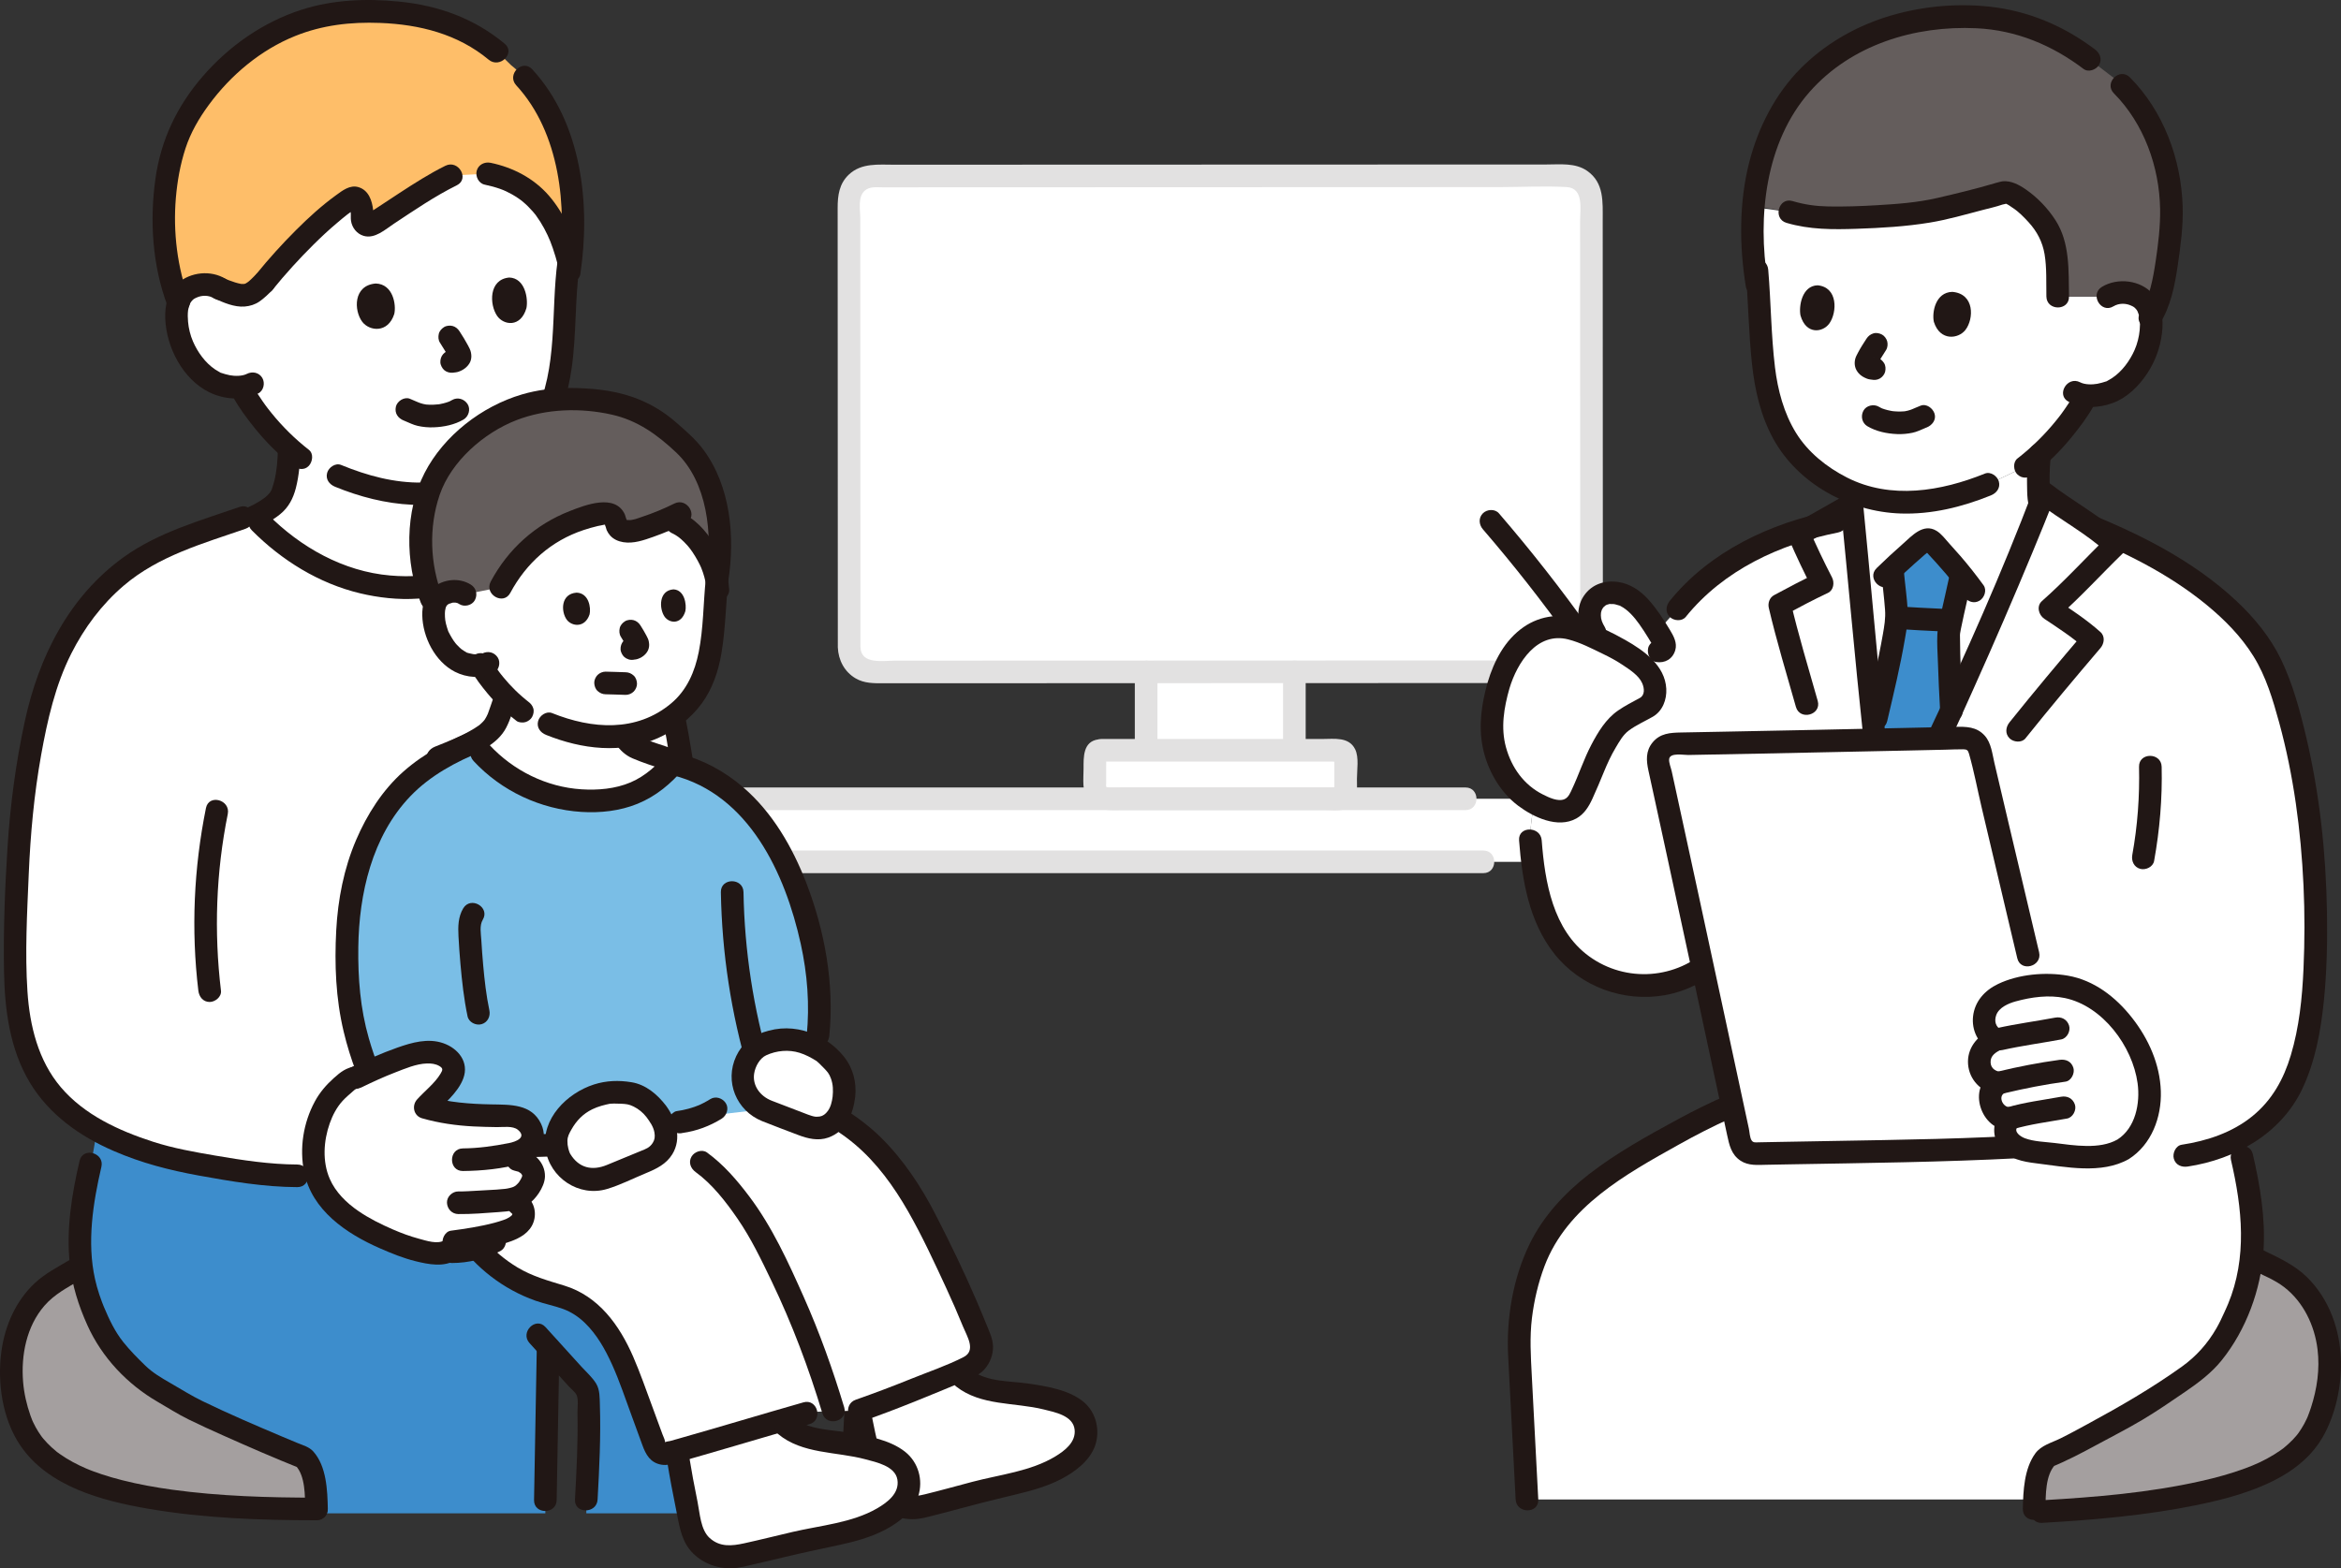 <?xml version="1.0" encoding="UTF-8"?><svg id="b" xmlns="http://www.w3.org/2000/svg" width="413.884" height="277.362" viewBox="0 0 413.884 277.362"><rect x="0" y="0" width="413.884" height="277.362" fill="#333333" stroke="none"/><defs><style>.d{fill:#3d8dcc;}.e{fill:#fff;}.f{fill:none;}.g{fill:#7abee6;}.h{fill:#211715;}.i{fill:#e2e1e1;}.j{fill:#645d5c;}.k{fill:#a49f9f;}.l{fill:#febe69;}</style></defs><g id="c"><path class="e" d="M121.473,141.265h150.02c-1.1,4.3-.92,7.35-.92,7.35.09,1.26.21,2.53.37,3.8H122.853c-.44-3.71-.88-7.44-1.38-11.15Z"/><path class="e" d="M237.903,133.835v6.29c0,.63-.51,1.14-1.14,1.14h-41.02c-1.21,0-2.17-.97-2.17-2.18v-5.25c0-.64.51-1.15,1.14-1.15h42.05c.63,0,1.14.51,1.14,1.15Z"/><path class="e" d="M228.843,131.545v1.14h-26.21v-13.86c8.65-.01,17.56-.02,26.21-.01v12.73Z"/><path class="e" d="M281.353,35.435c0,13.71.02,56.15.03,79,0,2.4-1.95,4.36-4.35,4.36-10.51,0-28.65.01-48.19.02-8.65-.01-17.56,0-26.21.01-19.44,0-37.53.01-48.15.01-2.41,0-4.36-1.94-4.36-4.35-.01-24.47-.02-57.68-.03-79,0-2.41,1.95-4.36,4.36-4.36,23.62,0,103-.03,122.55-.04,2.4,0,4.35,1.94,4.35,4.35Z"/><path class="i" d="M128.833,143.266c17.445,0,34.89,0,52.335,0,16.563,0,33.126,0,49.689,0,9.417,0,18.833,0,28.25,0,2.574,0,2.578-4,0-4-16.616,0-33.231,0-49.847,0-16.794,0-33.589,0-50.383,0h-30.043c-2.574,0-2.578,4,0,4h0Z"/><path class="i" d="M128.833,154.416c17.799,0,35.597,0,53.396,0h51.381c9.546,0,19.093,0,28.639,0,2.574,0,2.578-4,0-4-16.969,0-33.939,0-50.908,0h-52.075c-10.144,0-20.288,0-30.432,0-2.574,0-2.578,4,0,4h0Z"/><path class="i" d="M152.123,114.486c-.007-18.854-.015-37.707-.022-56.561-.002-4.403-.004-8.805-.005-13.208,0-2.039-.002-4.079-.002-6.118,0-1.501-.48-3.78.803-4.892.865-.75,2.046-.578,3.111-.579,1.021,0,2.041,0,3.062,0,2.388,0,4.776-.002,7.164-.002,12.992-.004,25.984-.009,38.976-.014,14.201-.005,28.402-.01,42.603-.016,5.767-.002,11.534-.004,17.301-.006,3.937-.001,7.956-.237,11.887-.004,3.062.181,2.354,3.944,2.355,6.081.001,2.841.002,5.682.003,8.523.003,7.464.006,14.928.009,22.391.003,8.302.007,16.604.01,24.906.001,3.81.003,7.62.004,11.431,0,1.747.001,3.493.002,5.24,0,1.335.382,3.243-.577,4.329-.91,1.031-2.318.806-3.556.807-1.204,0-2.408,0-3.612.001-2.71,0-5.421.002-8.131.003-6.725.002-13.451.005-20.176.007-15.435.006-30.869.011-46.304.017-12.935.005-25.869.01-38.804.014-2.092,0-5.98.719-6.099-2.349-.1-2.566-4.1-2.579-4,0,.087,2.25,1.171,4.329,3.15,5.484,1.537.897,3.206.866,4.917.865,2.644,0,5.288-.002,7.932-.003,6.593-.002,13.185-.005,19.778-.007,15.907-.006,31.814-.012,47.721-.018,13.591-.005,27.181-.01,40.772-.015,2.966-.001,6.342.499,8.775-1.545,3.064-2.575,2.214-7.268,2.213-10.832-.003-8.092-.006-16.184-.009-24.275-.006-15.061-.012-30.122-.018-45.184-.001-3.244.273-6.636-2.749-8.74-2.089-1.454-4.738-1.131-7.154-1.13-4.942.002-9.883.004-14.825.005-13.949.005-27.899.01-41.848.015-14.251.005-28.501.01-42.752.015-5.291.002-10.583.004-15.874.005-2.818,0-5.856-.359-8.084,1.751-1.702,1.612-1.976,3.674-1.975,5.897,0,2.049.002,4.098.002,6.147.008,19.342.016,38.683.023,58.025.002,4.513.003,9.025.005,13.538,0,2.574,4.001,2.578,4,0Z"/><path class="i" d="M200.633,118.837v12.709c0,1.046.92,2.048,2,2s2-.879,2-2v-12.709c0-1.046-.92-2.048-2-2s-2,.879-2,2h0Z"/><path class="i" d="M226.842,118.837v12.709c0,1.046.92,2.048,2,2s2-.879,2-2v-12.709c0-1.046-.92-2.048-2-2s-2,.879-2,2h0Z"/><path class="i" d="M194.711,134.688c11.326,0,22.651,0,33.977,0h6.881c.273,0,.921.124,1.178,0,.167-.081-.647-1.182-.841-.747-.063.142,0,.461,0,.608v2.676c0,.779,0,1.558,0,2.337,0,.127-.052.388,0,.512v.038c-.002.364.203.082.616-.845-.181-.109-.802,0-1.019,0-2.156,0-4.312,0-6.468,0-5.285,0-10.57,0-15.855,0-5.005,0-10.01,0-15.015,0-.746,0-1.523.065-2.266,0-.457-.04-.33-.217-.33-.824v-2.949c0-.391.017-.788,0-1.178-.046-1.037.17.235-.327.302,1.072-.144,1.655-1.52,1.397-2.46-.318-1.157-1.385-1.541-2.46-1.397-2.726.366-2.61,3.148-2.61,5.208,0,1.827-.319,3.99.804,5.558,1.483,2.071,3.997,1.74,6.231,1.74s4.462,0,6.692,0c5.667,0,11.333,0,17,0,2.772,0,5.545,0,8.317,0,1.18,0,2.359,0,3.539,0,1.235,0,2.795.237,3.927-.314,2.119-1.031,1.826-3.272,1.826-5.236,0-1.535.384-3.766-.314-5.199-1.098-2.256-3.708-1.829-5.783-1.829h-21.671c-5.809,0-11.618,0-17.427,0-2.574,0-2.578,4,0,4Z"/><path class="e" d="M337.903,140.075c5.39-9.6,17.96-38.73,22.78-50.99.26-.68.5-1.3.72-1.87,2.56,2.01,5.86,3.98,8.84,6.13,13.61,5.7,27.61,14.31,32.16,26.25,5.28,13.88,7.3,32.27,6.99,47.14-.16,7.94-.61,16.04-3.49,23.44-1.89,4.86-5.47,8.83-10.53,11.4l.99,3.07c1.88,7.96,2.17,13.66,1.69,18.04-.55,5.02-2.11,8.32-3.48,11.31-1.05,2.31-2.56,4.55-4.27,6.41-1.84,2.02-4.49,3.64-6.72,5.2-3.42,2.4-7,4.56-10.71,6.48-3.61,1.87-7.12,4.01-10.92,5.52-1.46,1.44-2.07,4.39-2.25,7.58h-89.74c-.45-8.63-.9-17.25-1.35-25.88-.25-4.68.55-9.64,1.91-14.13,2.98-9.78,10.48-15.93,19.33-21.07,6.84-3.98,12.76-7.36,19.49-9.9v-30.93c-2.84,2.84-5.68,5.69-5.68,5.69-3.36,3.37-8.08,5.35-12.84,5.38s-9.51-1.88-12.92-5.2c-5.39-5.25-6.78-13.03-7.33-20.53,0,0-.64-10.58,7.61-20.14,8.58-9.96,18.44-20.79,18.44-20.79,5.89-7.37,14.57-12.04,23.73-14.5l7.05-3.99c1.06,10.59,3.57,38.88,5.12,50.58l5.38.3Z"/><path class="e" d="M327.033,86.875c-2.67-1.13-5.17-2.77-7.59-4.94-5.3-4.74-7.38-11.94-7.89-19.83-.25-3.79-.44-7.85-.74-11.96l-.22.02c-.73-4.33-.86-9.21-.54-13.53l6.33.85,1.52.45c.78.24,1.49.37,2.24.43,6.16.51,16.95-.31,20.8-.98,2.42-.42,12.31-2.98,12.72-3.19.51-.26,1.19-.23,1.87.09.77.36,1.74,1.01,1.87,1.12,5.05,4.15,6.28,7.37,6.27,12.64-.04,1.69.1,2.34.13,4.4h8.85c1.12-.73,2.49-.85,3.61-.62,2.45.48,3.29,1.92,3.62,2.74.18.44.3.95.36,1.49.34,2.39-.34,5.48-1.43,7.43-.93,1.69-2.34,4.02-5.18,5.58-.87.47-3.03,1.1-5.02.84l-.09.7c-.65,1.22-2.17,3.35-2.17,3.35-1.69,2.27-3.5,4.4-5.75,6.45-.78.7-1.61,1.4-2.51,2.09l-6.63,3.18c-2.77,1.14-6.67,2.38-9.58,2.8-1.12.16-2.27.27-3.46.32-4.18.19-7.92-.44-11.39-1.92Z"/><path class="e" d="M360.493,87.915c.03.39.07.8.19,1.17-4.82,12.26-17.39,41.39-22.78,50.99l-5.38-.3c-1.55-11.7-4.06-39.99-5.12-50.58l-.37-2.32c3.47,1.48,7.21,2.11,11.39,1.92,1.19-.05,2.34-.16,3.46-.32,2.91-.42,6.81-1.66,9.58-2.8l6.63-3.18c.9-.69,1.73-1.39,2.51-2.09-.27,2.48-.31,5.01-.11,7.51Z"/><path class="d" d="M338.818,96.733c-1.456,1.274-2.756,2.417-4.25,3.832.016.28.027.443.027.443.181,2.02.617,5.619.713,7.373.141,2.574-2.047,12.059-3.582,18.613,0,0-.497,1.876-1.026,3.877,3.991-.085,7.981-.172,11.97-.262.746-1.573,1.527-3.25,2.328-4.994-.343-6.11-.524-12.554-.477-13.471.05-1.09,1.46-6.92,2.12-10.03l.139-.455c-1.602-1.993-3.217-3.765-5.045-5.724-.184-.198-.388-.394-.645-.477-.549-.176-1.091.241-1.524.62-.255.223-.503.441-.747.654Z"/><path class="j" d="M312.279,25.718c-.574,1.576-1.035,3.159-1.371,4.695-.38,1.74-.665,3.782-.836,5.978,2.926.507,6.309,1.094,6.309,1.094l1.522.452c.775.232,1.486.37,2.241.432,6.163.502,16.952-.31,20.803-.981,2.415-.421,12.302-2.988,12.721-3.198.502-.252,1.186-.223,1.861.091.776.361,1.742,1.016,1.872,1.123,5.054,4.153,6.281,7.373,6.271,12.642-.042,1.685.096,2.343.126,4.396l8.835.01c1.128-.733,2.508-.854,3.633-.631,2.449.484,3.292,1.925,3.62,2.742.178.445.3.943.372,1.476,2.595-4.265,3.142-12.114,3.492-15.477.328-3.174.142-6.391-.514-9.522-1.31-6.22-3.467-11.356-8.092-15.95,0,0-.458-.455-.917-.911l-4.849-3.711c-7.799-5.968-15.168-7.613-22.597-7.514-11.772.158-21.387,4.353-27.993,11.582-2.757,3.016-5.014,7.073-6.51,11.182Z"/><path class="h" d="M366.861,94.12c8.19,3.22,16.389,7.216,23.229,12.827,3.188,2.615,6.14,5.599,8.322,9.118,2.21,3.564,3.425,7.656,4.527,11.673,2.58,9.404,3.864,19.153,4.317,28.882.228,4.9.214,9.808-.002,14.708-.228,5.161-.755,10.33-2.243,15.297-1.27,4.238-3.318,7.944-6.789,10.768-3.559,2.895-8.018,4.377-12.5,5.055-1.069.162-1.659,1.507-1.397,2.46.314,1.143,1.388,1.559,2.46,1.397,8.391-1.27,16.451-5.78,20.217-13.662,2.316-4.847,3.303-10.272,3.847-15.578.54-5.27.644-10.609.552-15.904-.18-10.351-1.3-20.779-3.682-30.863-1.096-4.638-2.375-9.416-4.458-13.72-1.88-3.885-4.695-7.316-7.828-10.257-7.79-7.312-17.651-12.181-27.508-16.057-1.006-.395-2.196.434-2.46,1.397-.312,1.135.388,2.063,1.397,2.46h0Z"/><path class="k" d="M363.607,267.166c-1.289.084-2.614.162-3.977.235.013-3.965.519-8.028,2.325-9.795,3.793-1.509,7.31-3.649,10.923-5.52,3.707-1.92,7.287-4.086,10.708-6.479,2.23-1.56,4.873-3.185,6.718-5.199,1.706-1.863,3.22-4.109,4.274-6.411,1.403-3.064,3.006-6.453,3.516-11.679.652.323,1.015.502,1.015.502l4.283,2.118c3.861,2.244,6.52,6.112,7.685,10.289s1.03,8.672-.158,12.861c-2.418,8.529-6.88,16.446-47.312,19.078Z"/><path class="h" d="M398.099,224.547c1.928.953,4.046,1.769,5.756,3.096,3.401,2.639,5.368,6.782,5.882,10.997.425,3.493-.083,6.974-1.164,10.301-.182.561-.39,1.11-.603,1.66-.118.305.215-.456-.004.005-.06.127-.115.257-.175.384-.136.29-.281.576-.434.857-.291.534-.616,1.043-.963,1.542-.039.055-.367.494-.15.211s-.126.155-.17.207c-.22.26-.443.517-.677.764-.506.533-1.053,1.014-1.616,1.485-.415.348.128-.085-.143.112-.155.112-.308.226-.464.336-.37.259-.748.506-1.133.742-1.803,1.105-3.398,1.807-5.133,2.447-2.515.928-5.109,1.634-7.722,2.224-9.227,2.085-18.736,2.859-28.159,3.407-2.559.149-2.576,4.15,0,4,9.174-.533,18.411-1.314,27.426-3.164,5.141-1.055,10.406-2.469,14.993-5.097,2.896-1.659,5.465-3.915,7.154-6.821,2.307-3.969,3.376-9.016,3.279-13.52-.118-5.501-2.07-11.024-6.064-14.909-2.238-2.177-4.944-3.361-7.696-4.721-2.3-1.137-4.329,2.312-2.019,3.454h0Z"/><path class="h" d="M314.751,190.306c-6.341,1.812-12.349,4.512-18.134,7.656-5.389,2.928-10.837,5.93-15.692,9.7-4.294,3.334-8.095,7.417-10.491,12.34-2.94,6.037-4.136,13.125-3.797,19.8.43,8.46.884,16.92,1.326,25.379.134,2.561,4.135,2.577,4,0-.381-7.299-.762-14.597-1.144-21.896-.178-3.413-.392-6.787.027-10.193.381-3.104,1.114-6.247,2.22-9.175,3.98-10.538,14.385-16.265,23.673-21.455,6.093-3.405,12.349-6.378,19.076-8.3,2.471-.706,1.42-4.567-1.063-3.857h0Z"/><path class="h" d="M394.439,205.18c1.983,8.517,2.89,17.248-.536,25.466.127-.304-.189.434-.241.551-.122.276-.246.552-.371.827-.441.971-.889,1.937-1.42,2.863-1.563,2.725-3.591,4.991-6.144,6.82-5.329,3.818-10.904,7.025-16.656,10.147-1.596.866-3.188,1.74-4.817,2.542-1.554.766-3.369,1.202-4.417,2.645-1.971,2.714-2.137,6.596-2.202,9.818-.052,2.575,3.948,2.575,4,0,.048-2.383-.038-5.969,1.734-7.838l-.883.514c2.832-1.147,5.523-2.554,8.205-4.011s5.426-2.846,8.06-4.415c2.598-1.547,5.081-3.255,7.575-4.962,2.393-1.638,4.672-3.344,6.497-5.62,4.302-5.365,6.923-12.49,7.361-19.339.366-5.727-.594-11.512-1.889-17.072-.584-2.506-4.441-1.445-3.857,1.063h0Z"/><path class="h" d="M358.598,80.386c-.182,1.74-.262,3.488-.222,5.238.039,1.67-.049,3.723.908,5.174.888,1.346,2.468,2.31,3.834,3.118,1.453.859,3.019,1.542,4.622,2.067,1.026.336,2.184-.391,2.46-1.397.298-1.086-.367-2.123-1.397-2.46-1.237-.406-2.286-.867-3.46-1.543-.588-.338-1.158-.706-1.71-1.1-.394-.282-.863-.586-1.012-.888.085.173-.025-.068-.039-.128-.034-.141-.068-.284-.088-.428.029.213.004-.062,0-.126-.008-.179-.028-.359-.04-.538-.052-.762-.081-1.526-.088-2.289-.015-1.57.067-3.138.231-4.699.113-1.076-1-2-2-2-1.175,0-1.887.921-2,2h0Z"/><path class="e" d="M332.523,139.779c-1.549-11.7-4.064-39.998-5.122-50.584-3.109,1.767-6.221,3.529-9.332,5.292.875,2.043,2.927,6.386,4.101,8.641-2.52,1.18-5.218,2.611-7.52,3.858,1.329,5.69,2.917,10.875,4.792,17.5"/><path class="h" d="M378.177,135.606c.12,5.225-.259,10.446-1.192,15.59-.193,1.062.29,2.156,1.397,2.46.97.266,2.267-.328,2.46-1.397.996-5.494,1.463-11.07,1.335-16.653-.059-2.57-4.059-2.579-4,0h0Z"/><path class="h" d="M307.343,165.888v28.906c0,2.574,4,2.578,4,0v-28.906c0-2.574-4-2.578-4,0h0Z"/><path class="h" d="M373.729,16.504c5.305,5.344,8.054,12.994,8.174,20.476.049,3.048-.334,6.196-.786,9.21-.462,3.078-1.049,6.366-2.714,9.047-1.362,2.193,2.097,4.203,3.454,2.019,1.882-3.028,2.631-6.692,3.143-10.174s1.003-7.074.892-10.58c-.265-8.382-3.388-16.837-9.334-22.826-1.816-1.829-4.645.999-2.828,2.828h0Z"/><path class="h" d="M370.388,8.741c-5.514-4.172-11.811-6.834-18.699-7.571-6.11-.654-12.556.007-18.403,1.896-5.596,1.807-10.78,4.853-14.935,9.032-4.49,4.516-7.536,10.5-9.101,16.642-1.8,7.065-1.755,14.797-.589,21.956.174,1.067,1.499,1.661,2.46,1.397,1.134-.312,1.571-1.39,1.397-2.46-1.835-11.263-.402-24.527,7.427-33.395,7.36-8.337,18.599-11.751,29.48-11.241,7.026.329,13.368,2.978,18.945,7.198.862.652,2.237.137,2.736-.718.6-1.026.147-2.083-.718-2.736h0Z"/><path class="h" d="M318.324,55.792c-.324-1.624.247-5.252,3.015-5.336,3.626.323,3.48,4.754,2.1,6.729-1.13,1.617-4.124,2.081-5.115-1.393Z"/><path class="h" d="M329.998,59.884c-.535.815-1.064,1.644-1.52,2.506-.196.37-.407.751-.497,1.163-.199.912,0,1.749.621,2.453.406.46.915.742,1.475.963.358.141.75.159,1.128.209l-.532-.071c.053.007.106.015.158.026.535.103,1.058.081,1.541-.202.415-.243.811-.718.919-1.195.117-.512.091-1.087-.202-1.541-.27-.418-.688-.821-1.195-.919-.27-.052-.544-.077-.817-.114l.532.071c-.162-.023-.317-.058-.469-.121l.478.202c-.112-.051-.214-.113-.314-.186l.405.313c-.116-.093-.225-.194-.316-.311l.313.405c-.022-.032-.04-.067-.054-.104l.202.478c-.013-.037-.022-.074-.027-.113l.071.532c-.005-.062-.004-.118.002-.18l-.071.532c.018-.109.048-.21.087-.312l-.202.478c.228-.54.56-1.052.864-1.552.284-.468.574-.932.875-1.389.276-.42.332-1.067.202-1.541-.128-.464-.486-.967-.919-1.195-.464-.245-1.026-.368-1.541-.202-.511.165-.898.467-1.195.919h0Z"/><path class="h" d="M359.508,83.911c2.514-1.946,4.778-4.171,6.781-6.638,1.441-1.775,2.865-3.647,3.961-5.661.5-.919.257-2.221-.718-2.736-.934-.494-2.202-.264-2.736.718-.538.988-1.178,1.923-1.818,2.846-.153.221-.307.441-.467.656-.115.155-.232.309-.349.463-.249.329.121-.147-.159.206-.22.278-.44.555-.664.829-1.973,2.409-4.197,4.582-6.659,6.488-.832.644-.727,2.161,0,2.828.882.809,1.941.687,2.828,0h0Z"/><path class="h" d="M373.642,54.178c1.009-.608,2.202-.556,3.115-.139.556.254.584.282,1.004.758-.212-.241-.033-.054.058.1s.168.31.251.467c-.329-.62.047.184.093.355.035.131.138.682.131.625.081.671.058,1.368-.004,2.04-.107,1.163-.421,2.425-.9,3.512-.819,1.857-2.199,3.802-4.005,4.983-.285.186-.579.357-.879.517-.404.215.411-.119-.105.045-.535.17-1.061.334-1.615.434-.88.159-2.17.176-3.026-.266-2.284-1.179-4.309,2.271-2.019,3.454,2.38,1.229,5.328,1.131,7.804.204,2.557-.957,4.6-2.982,6.079-5.229,1.43-2.172,2.293-4.546,2.608-7.127.291-2.387.026-4.991-1.59-6.878-2.155-2.516-6.24-2.983-9.019-1.308-2.202,1.327-.194,4.787,2.019,3.454h0Z"/><path class="h" d="M332.595,101.009c.21,2.285.512,4.563.679,6.852.109,1.496-.132,2.856-.383,4.298-.839,4.804-1.982,9.558-3.094,14.305-.586,2.504,3.269,3.573,3.857,1.063,1.135-4.845,2.31-9.699,3.146-14.607.267-1.567.583-3.192.493-4.788-.135-2.38-.479-4.75-.698-7.123-.099-1.076-.848-2-2-2-1.005,0-2.1.918-2,2h0Z"/><path class="h" d="M315.85,39.414c4.083,1.212,8.201,1.189,12.431,1.047,4.304-.145,8.664-.397,12.919-1.098,3.155-.519,6.275-1.427,9.365-2.235,1.155-.302,2.346-.56,3.475-.952.234-.081.818-.121.482-.175.404.065.97.53,1.323.757,1.038.666,1.952,1.613,2.786,2.518,1.496,1.623,2.485,3.505,2.849,5.688.402,2.413.272,5.033.319,7.478.049,2.571,4.05,2.579,4,0-.088-4.57.189-9.469-2.377-13.479-1.347-2.105-3.239-4.081-5.304-5.492-1.197-.818-2.55-1.537-4.039-1.413-.33.028-2.071.542-1.041.24-.167.049-.334.103-.501.152-3.297.968-6.656,1.781-10.003,2.556-3.542.82-7.011,1.068-10.758,1.291-2.829.168-5.667.267-8.501.216-2.23-.041-4.229-.323-6.362-.956-2.473-.734-3.529,3.125-1.063,3.857h0Z"/><path class="h" d="M268.569,148.618c.537,7.042,1.733,14.358,6.229,20.051,4.603,5.829,12.233,8.607,19.513,7.335,4.059-.71,7.835-2.752,10.768-5.625,1.842-1.804-.987-4.632-2.828-2.828-5.764,5.647-14.772,6.32-21.307,1.569-6.394-4.648-7.813-13.149-8.373-20.501-.194-2.551-4.196-2.572-4,0h0Z"/><path class="h" d="M298.035,109.099c6.707-8.297,16.651-12.877,26.939-14.929,2.522-.503,1.455-4.359-1.063-3.857-10.878,2.17-21.616,7.19-28.705,15.958-.678.839-.82,2.008,0,2.828.702.702,2.146.844,2.828,0h0Z"/><path class="e" d="M356.691,129.153c5.311-6.636,11.101-13.438,13.252-15.96-1.247-1.145-5.487-4.144-7.51-5.492,2.468-2.158,8.396-8.292,11.55-11.34-3.628-3.417-8.869-6.243-12.583-9.142-4.122,10.861-17.804,42.722-23.494,52.851"/><path class="h" d="M358.106,130.567c4.324-5.396,8.765-10.698,13.252-15.96.672-.788.855-2.061,0-2.828-2.417-2.17-5.22-4.002-7.915-5.805l.405,3.141c4.044-3.564,7.68-7.591,11.55-11.34.755-.731.785-2.101,0-2.828-3.949-3.66-8.745-6.18-12.988-9.454-1.12-.864-2.537.14-2.938,1.195-5.537,14.562-11.888,28.91-18.561,42.983-1.501,3.165-3.019,6.333-4.731,9.391-1.259,2.249,2.195,4.268,3.454,2.019,3.496-6.246,6.396-12.854,9.328-19.377,3.599-8.009,7.08-16.073,10.444-24.184,1.344-3.241,2.677-6.488,3.924-9.768l-2.938,1.195c3.971,3.064,8.486,5.406,12.179,8.829v-2.828c-3.87,3.749-7.506,7.776-11.55,11.34-1.022.901-.599,2.47.405,3.141,2.411,1.613,4.942,3.237,7.106,5.179v-2.828c-4.486,5.262-8.928,10.563-13.252,15.96-.675.842-.823,2.006,0,2.828.699.699,2.149.847,2.828,0h0Z"/><path class="h" d="M330.157,75.383c1.561.925,3.445,1.311,5.241,1.384.906.037,1.829-.043,2.716-.231.388-.082.76-.206,1.126-.356.328-.134.653-.274.978-.414.096-.041.192-.093.292-.126-.459.153.043-.013.112-.04.971-.379,1.753-1.358,1.397-2.46-.305-.944-1.417-1.805-2.46-1.397-.309.121-.615.251-.921.381-.098.042-.195.084-.293.126-.007.003-.469.199-.194.085.243-.1-.069.027-.114.045-.091.036-.182.07-.275.102-.158.055-.318.103-.48.144-.176.044-.353.075-.531.11-.273.053.074-.021.16-.019-.083-.002-.172.019-.255.026-.373.032-.749.04-1.123.03-.181-.005-.361-.015-.541-.029-.09-.007-.181-.015-.271-.024-.063-.006-.38-.048-.072-.004s-.008-.003-.07-.013c-.089-.014-.177-.03-.266-.047-.196-.037-.392-.079-.586-.127-.331-.082-.659-.181-.978-.3-.07-.026-.415-.161-.099-.036.291.115.031.01-.03-.021-.15-.078-.299-.155-.445-.241-.901-.534-2.234-.233-2.736.718-.509.964-.244,2.166.718,2.736h0Z"/><path class="h" d="M341.904,56.923c-.361-1.621.245-5.235,3.267-5.307,3.96.339,3.821,4.756,2.323,6.719-1.226,1.607-4.493,2.056-5.59-1.412Z"/><path class="h" d="M350.93,83.751c-7.734,3.129-16.655,4.648-24.403.694-3.567-1.82-6.883-4.463-9.001-7.897-2.143-3.476-3.22-7.544-3.711-11.571-.697-5.728-.708-11.547-1.199-17.296-.217-2.546-4.219-2.569-4,0,.474,5.551.537,11.149,1.131,16.687.492,4.591,1.528,9.166,3.769,13.243,4.404,8.012,13.501,12.898,22.493,13.2,5.522.186,10.894-1.144,15.984-3.204,1.001-.405,1.707-1.332,1.397-2.46-.261-.949-1.453-1.804-2.46-1.397h0Z"/><path class="h" d="M334.615,103.3c1.244-1.22,2.517-2.408,3.817-3.567.642-.572,1.288-1.138,1.935-1.704.209-.183.576-.401.71-.613.28-.445-.809.15-.899-.213.037.15.328.345.432.457,2.337,2.512,4.607,5.078,6.623,7.858.633.873,1.739,1.301,2.736.718.862-.504,1.355-1.857.718-2.736-1.287-1.775-2.645-3.498-4.078-5.157-.64-.741-1.293-1.47-1.954-2.192-.697-.762-1.394-1.742-2.289-2.279-2.357-1.415-4.372.925-6,2.36-1.562,1.376-3.093,2.784-4.579,4.241-1.841,1.805.988,4.633,2.828,2.828h0Z"/><path class="h" d="M347.003,125.595c-.25-4.422-.459-8.853-.486-13.282,0-.154.072-.669-.01-.114.047-.316.109-.63.17-.943.165-.848.352-1.692.538-2.535.448-2.026.922-4.046,1.356-6.075.536-2.511-3.319-3.583-3.857-1.063-.433,2.029-.908,4.049-1.356,6.075-.329,1.489-.76,3.032-.839,4.562-.081,1.559.041,3.15.093,4.707.096,2.891.226,5.78.39,8.668.145,2.559,4.146,2.576,4,0h0Z"/><path class="h" d="M335.726,111.252c2.517.168,5.038.295,7.558.409,1.047.047,2.047-.954,2-2-.05-1.124-.879-1.949-2-2-2.52-.114-5.041-.24-7.558-.409-1.046-.07-2.046.97-2,2,.051,1.143.879,1.925,2,2h0Z"/><path class="h" d="M334.523,139.779c-1.806-13.708-2.925-27.517-4.227-41.279-.293-3.102-.585-6.204-.895-9.305-.147-1.478-1.593-2.532-3.009-1.727-3.109,1.767-6.221,3.529-9.332,5.292-1.022.579-1.141,1.754-.718,2.736,1.262,2.924,2.637,5.813,4.101,8.641l.718-2.736c-2.549,1.202-5.042,2.517-7.52,3.858-.798.432-1.118,1.414-.919,2.259,1.385,5.89,3.142,11.681,4.792,17.5.701,2.473,4.561,1.422,3.857-1.063-1.649-5.819-3.407-11.61-4.792-17.5l-.919,2.259c2.478-1.341,4.971-2.656,7.52-3.858,1.012-.477,1.178-1.846.718-2.736-1.463-2.829-2.839-5.717-4.101-8.641l-.718,2.736c3.111-1.763,6.223-3.525,9.332-5.292l-3.009-1.727c1.353,13.564,2.523,27.146,3.973,40.701.353,3.297.716,6.595,1.149,9.883.141,1.071.818,2,2,2,.971,0,2.142-.921,2-2h0Z"/><path class="e" d="M358.583,168.941c-2.72-11.461-6.208-26.263-8.583-36.373-.291-1.237-1.406-2.093-2.676-2.064-17.192.392-34.385.746-51.579,1.064-1.697.031-2.939,1.605-2.576,3.262,4.035,18.413,10.125,46.775,14.48,67.074.271,1.261,1.397,2.15,2.687,2.124,13.278-.271,37.501-.542,50.727-1.451"/><path class="h" d="M360.512,168.41c-1.806-7.609-3.603-15.219-5.397-22.831-.835-3.542-1.668-7.083-2.501-10.626-.383-1.627-.558-3.551-1.71-4.844-1.444-1.62-3.299-1.611-5.316-1.565-9.175.208-18.35.405-27.525.591-4.629.094-9.258.186-13.887.274-2.315.044-4.629.088-6.944.131-1.952.036-3.728.141-5.055,1.758-1.249,1.522-1.124,3.213-.729,5.019.341,1.558.682,3.117,1.021,4.676.73,3.349,1.458,6.699,2.184,10.049,1.623,7.49,3.239,14.982,4.853,22.475,1.582,7.348,3.161,14.696,4.738,22.045.366,1.705.732,3.41,1.098,5.115.388,1.807.736,3.51,2.391,4.598,1.388.912,3.01.745,4.585.715,1.399-.027,2.798-.052,4.197-.077,13.486-.24,26.987-.385,40.458-1.09,1.363-.071,2.726-.152,4.089-.244,2.554-.174,2.574-4.175,0-4-12.453.847-24.961.982-37.437,1.208-2.958.054-5.916.104-8.874.158-1.288.023-2.576.047-3.864.073-.468.009-.911.1-1.198-.33-.342-.511-.36-1.473-.489-2.074-1.446-6.741-2.894-13.482-4.343-20.222-2.939-13.67-5.883-27.34-8.865-41.001-.145-.666-.291-1.333-.437-1.999-.132-.603-.529-1.536-.453-2.154.145-1.19,2.566-.704,3.371-.72,4.381-.082,8.762-.166,13.143-.253,8.597-.17,17.193-.35,25.789-.538,2.149-.047,4.298-.095,6.447-.143,1.072-.024,2.151-.085,3.224-.073.636.007.856.135,1.034.756.898,3.129,1.499,6.378,2.246,9.546,1.698,7.209,3.398,14.418,5.105,21.625.398,1.679.795,3.357,1.194,5.036.594,2.504,4.452,1.444,3.857-1.063h0Z"/><path class="e" d="M375.367,203.253c2.551-1.541,4.053-4.547,4.503-7.525,1.027-6.789-2.784-13.69-7.847-17.974-3.991-3.376-8.605-4.051-13.674-3.145-.642.141-1.963.422-1.963.422-2.276.485-4.7,1.884-5.342,3.809-.642,1.925-.135,4.216,1.805,5.019-1.965.941-3.023,2.245-2.914,4.21.109,1.965,1.675,3.302,3.483,3.494-1.492.576-1.752,2.642-1.365,3.853s1.616,2.612,3.271,2.375c-.974.936-.988,2.404-.3,3.737.515.999,2.264,1.9,4.458,2.146,4.485.502,9.177,1.431,13.661.462.813-.176,1.554-.479,2.223-.883Z"/><path class="h" d="M376.377,204.98c4.002-2.556,5.802-7.377,5.654-11.993-.153-4.779-2.167-9.266-5.087-12.986-2.866-3.652-6.712-6.657-11.38-7.459-3.944-.678-8.67-.268-12.326,1.484-2.358,1.13-4.126,3.09-4.409,5.747-.25,2.351.814,4.777,3.012,5.814v-3.454c-2.372,1.195-4.111,3.331-3.888,6.107.216,2.684,2.26,4.867,4.934,5.252l-.478-3.655c-4.814,2.264-2.168,10.34,2.915,9.954l-1.414-3.414c-1.699,1.881-1.81,4.769-.181,6.764,1.504,1.842,3.988,2.317,6.218,2.587,5.228.632,11.575,2.012,16.429-.747,2.238-1.272.225-4.729-2.019-3.454-3.163,1.798-7.689,1.032-11.125.612-1.707-.209-3.611-.233-5.235-.836-.757-.281-2.109-1.156-1.259-2.097,1.069-1.184.424-3.554-1.414-3.414-1.229.093-2.13-1.92-.896-2.501,1.473-.693,1.206-3.413-.478-3.655-1.022-.147-1.96-.575-2.018-1.735-.062-1.233.944-1.818,1.927-2.313,1.28-.645,1.333-2.825,0-3.454-1.032-.487-1.315-1.532-.932-2.607.484-1.357,2.164-2.08,3.45-2.432,2.784-.762,5.829-1.185,8.681-.588,6.672,1.395,11.969,8.519,12.865,15.07.482,3.528-.364,7.905-3.566,9.951-2.163,1.382-.159,4.845,2.019,3.454Z"/><path class="h" d="M354.055,185.695c3.421-.768,6.91-1.223,10.355-1.87,1.03-.194,1.71-1.492,1.397-2.46-.356-1.101-1.356-1.604-2.46-1.397-3.445.647-6.934,1.103-10.355,1.87-1.022.229-1.718,1.467-1.397,2.46.347,1.072,1.365,1.643,2.46,1.397h0Z"/><path class="h" d="M354.393,193.338c3.554-.849,7.154-1.554,10.776-2.046,1.041-.141,1.699-1.528,1.397-2.46-.37-1.144-1.345-1.548-2.46-1.397-3.621.492-7.222,1.197-10.776,2.046-1.018.243-1.722,1.457-1.397,2.46.343,1.06,1.369,1.657,2.46,1.397h0Z"/><path class="h" d="M355.857,199.719c3.112-.928,6.401-1.322,9.589-1.902,1.032-.188,1.709-1.496,1.397-2.46-.358-1.106-1.355-1.598-2.46-1.397-3.188.581-6.477.975-9.589,1.902-1.002.299-1.734,1.417-1.397,2.46.328,1.014,1.386,1.717,2.46,1.397h0Z"/><path class="h" d="M262.173,93.605c5.452,6.324,10.607,12.892,15.447,19.696.625.879,1.745,1.297,2.736.718.869-.508,1.347-1.852.718-2.736-5.037-7.079-10.4-13.925-16.073-20.505-.706-.819-2.104-.724-2.828,0-.812.812-.707,2.008,0,2.828h0Z"/><path class="e" d="M293.835,112.953c-1.285-2.165-2.765-4.555-4.592-6.311-1.503-1.445-4.045-2.365-6.044-1.486-1.048.461-1.797,1.482-2.056,2.597-.33,1.423.082,2.922.846,4.136l1.076,1.388c-1.504-.707-3.345-1.543-4.093-1.78-2.651-.837-3.866-.951-6.733.142-2.687,1.025-5.632,3.808-7.301,9.581-1.711,5.92-2.023,11.346,2.267,17.317,1.536,2.138,4.226,3.787,6.735,4.583,2.06.654,3.967.448,5.186-1.517.553-.892,2.143-4.689,3.189-7.282.657-1.629,2.436-4.671,3.634-6.021.726-.818,3.564-2.484,5.236-3.263.616-.287,1.019-.896,1.215-1.547.604-2.005-.16-4.092-1.702-5.442-.22-.192-.439-.366-.659-.549l3.279-2.352c.558.166.986-.494.975-.976-.01-.439-.234-.841-.458-1.219Z"/><path class="h" d="M283.716,110.88c-.449-.739-.682-1.353-.688-2.051,0-.002.043-.628,0-.33.029-.199.091-.39.148-.582.08-.223.087-.24.019-.052.042-.086.089-.17.139-.251.048-.083.099-.163.155-.241-.101.126-.106.137-.015.033.062-.067.526-.441.237-.247.066-.044.54-.289.198-.146.177-.074.364-.114.548-.165.421-.117-.181-.037.223-.029.225.005.447-.003.673.015.145.014.129.011-.05-.008.096.017.192.036.287.059.225.051.44.125.661.19.379.111-.131-.094.251.1,1.311.669,2.401,1.921,3.316,3.201.57.797,1.099,1.623,1.611,2.458.229.374.458.749.679,1.129.076.126.148.255.216.386l-.033-.072c-.001-.112.009-.223.03-.334.167-.585.677-.826,1.529-.723-1.029-.163-2.202.264-2.46,1.397-.218.959.292,2.285,1.397,2.46,1.561.248,2.923-.511,3.391-2.071.395-1.314-.298-2.536-.951-3.624-1.128-1.879-2.337-3.734-3.807-5.366-1.378-1.529-3.172-2.764-5.246-3.08-2.411-.366-4.717.348-6.138,2.416-1.559,2.269-1.135,5.302.227,7.545.56.922,1.793,1.269,2.736.718.923-.54,1.28-1.81.718-2.736h0Z"/><path class="h" d="M266.866,121.752c1.376-4.608,4.913-10.083,10.413-8.667,2.135.55,4.124,1.595,6.101,2.549,1.215.586,2.401,1.22,3.521,1.974,1.218.82,2.844,1.839,3.445,3.237.386.899.491,2.084-.43,2.589-1.301.714-2.618,1.373-3.842,2.221-2.158,1.496-3.529,3.78-4.734,6.072-1.314,2.5-2.185,5.223-3.386,7.779-.312.665-.625,1.505-1.346,1.824-1.15.51-2.811-.314-3.823-.821-3.353-1.679-5.539-4.746-6.527-8.333-.96-3.482-.361-7.019.608-10.426.705-2.48-3.153-3.539-3.857-1.063-1.059,3.726-1.629,7.568-.877,11.41.776,3.965,3.006,7.932,6.248,10.376,2.707,2.041,7.026,4.112,10.328,2.268,1.379-.77,2.181-2.084,2.82-3.471.721-1.564,1.38-3.158,2.036-4.75.615-1.492,1.261-2.913,2.092-4.304.643-1.076,1.291-2.265,2.315-3.021,1.319-.973,2.81-1.626,4.224-2.431,1.742-.992,2.506-3.025,2.4-4.967-.224-4.102-3.938-6.736-7.215-8.597-2.406-1.365-5.041-2.621-7.644-3.553-3.497-1.252-7.301-.884-10.389,1.269-3.318,2.314-5.204,5.976-6.337,9.771-.738,2.472,3.121,3.528,3.857,1.063Z"/><path class="e" d="M81.033,86.485l.96,3.37c.82,1.21,2.08,2.17,3.43,2.61.76.32,1.7.66,2.73,1.02,0,0,.03.01.1.03.15.06.3.11.45.15-2.37,6.08-7.37,9.1-12.58,9.89-10.78,1.63-21.89-2.74-30.18-11.17l-2.98-.19c3.01-1.12,6-2.66,6.88-4.78.47-1.14.74-2.37.92-3.58.22-1.5.3-2.57.38-4.27l.15-.17c-2.51-2.22-4.46-4.51-6.27-6.96,0,0-1.5-2.12-2.14-3.34l-.1-.68c-1.97.24-4.11-.4-4.97-.87-2.82-1.56-4.21-3.89-5.13-5.57-1.23-2.25-1.92-6.02-1.16-8.46.04-.14.09-.27.14-.4.33-.81,1.18-2.24,3.61-2.71,1.12-.22,2.49-.09,3.61.64,1.07.49,2.75,1.14,3.92,1.18,1.49.05,2.37-.74,3.93-2.34,3.8-4.72,10.57-11.89,15.41-14.78.57-.34,1.33.04,1.61,1.01.27.94.3,1.66.26,2.35-.07,1.04.95,1.74,1.78,1.22,3.97-2.5,11.5-7.87,15.82-9.45,11.27.27,16.41,6.29,18.94,16.12l-.03.23c-.7,4.85-.69,9.81-1,14.33-.54,7.83-2.64,14.97-7.92,19.67-3.3,2.92-6.76,4.88-10.57,5.9Z"/><path class="d" d="M96.902,238.175s.001.001.002.002c.01-.555.01-.615-.002-.002Z"/><path class="d" d="M126.464,202.6c-23.172-1.259-108.787-5.911-108.787-5.911l-1.259,7.428c-4.574,17.993-1.268,24.819,1.335,30.503,1.477,3.233,4.005,5.863,6.838,8.613,1.858,1.803,4.711,3.075,7.442,4.831,2.722,1.737,17.189,7.944,21.649,9.719,1.809,1.769,2.289,5.889,2.281,9.855.401,0,40.453,0,40.453,0v-2.348c.102-5.672.433-24.043.485-27.114.012-.613.011-.554.002.002,2.138,2.358,4.278,4.714,6.415,7.074.192.211.388.431.516.797.14.407.168.927.188,1.423.26,6.326-.028,11.482-.368,17.719l.008,2.448h27.641l.885-64.727-5.724-.311Z"/><path class="l" d="M94.897,16.402c-1.288-1.828-2.797-3.485-4.551-4.887-7.111-7.342-15.022-9.51-25.883-9.51-7.3,0-18.05,2.22-27.48,13.23-4.32,5.31-6.05,8.85-7.26,14.99-.6,3.09-1.05,8.41-.69,11.53.329,2.743,1.027,7.935,2.48,11.733.089-.22.153-.377.153-.377.33-.811,1.173-2.238,3.609-2.708,1.119-.216,2.49-.09,3.607.643,1.074.486,2.748,1.136,3.926,1.177,1.488.051,2.363-.736,3.926-2.338,3.805-4.721,10.571-11.892,15.411-14.781.568-.339,1.332.04,1.61,1.011.268.938.298,1.659.254,2.346-.067,1.042.958,1.745,1.782,1.226,3.451-2.173,9.58-6.505,13.966-8.645l6.457-.318c8.417,1.695,12.466,7.647,14.564,16.518.872-6.371.467-13.778-.675-18.696-.995-4.288-2.671-8.547-5.205-12.144Z"/><path class="h" d="M96.481,94.216c-2.321-.872-4.695-1.598-7.041-2.399-1.073-.366-2.146-.739-3.197-1.166-.941-.382-1.931-.959-2.523-1.802-.619-.883-1.749-1.295-2.736-.718-.874.511-1.341,1.848-.718,2.736.963,1.372,2.195,2.499,3.743,3.173,1.233.536,2.51.991,3.78,1.432,2.538.88,5.113,1.656,7.628,2.6,1.011.38,2.193-.422,2.46-1.397.308-1.122-.382-2.079-1.397-2.46h0Z"/><path class="h" d="M79.931,70.743c-.13.076-.262.15-.398.216-.058.029-.168.055-.214.1.275-.113.341-.141.198-.084-.038.015-.077.03-.115.045-.321.121-.651.221-.984.305-.195.049-.392.092-.59.13-.089.017-.179.031-.268.047-.267.049.015-.007.125-.012-.388.018-.772.079-1.162.088-.357.008-.714,0-1.07-.03-.086-.007-.172-.019-.258-.025-.268-.021.412.073.154.02-.18-.037-.362-.065-.541-.109-.16-.039-.318-.085-.474-.138-.093-.031-.183-.067-.275-.101-.218-.08-.087-.028.052.026-.559-.215-1.099-.484-1.657-.704-.975-.386-2.238.422-2.46,1.397-.262,1.152.353,2.047,1.397,2.46.357.141-.182-.085.043.014.098.043.197.086.295.129.327.143.655.285.985.421.374.155.752.292,1.148.381.91.205,1.866.289,2.798.255,1.812-.066,3.711-.45,5.291-1.376.903-.529,1.303-1.827.718-2.736s-1.771-1.284-2.736-.718h0Z"/><path class="h" d="M69.709,55.517c.372-1.637-.224-5.292-3.278-5.378-4.004.324-3.884,4.789-2.378,6.78,1.232,1.63,4.532,2.099,5.657-1.402Z"/><path class="h" d="M93.073,54.489c.335-1.64-.225-5.309-3.023-5.407-3.666.31-3.539,4.789-2.153,6.792,1.135,1.64,4.159,2.122,5.175-1.384Z"/><path class="h" d="M77.779,60.594c.296.455.582.916.861,1.381.301.5.615,1.005.856,1.537l-.202-.478c.052.124.092.246.113.379l-.071-.532c.006.063.006.119.001.182l.071-.532c-.005.039-.014.077-.028.114l.202-.478c-.014.037-.032.072-.055.105l.313-.405c-.093.118-.204.219-.321.313l.405-.313c-.101.074-.204.136-.318.187l.478-.202c-.154.062-.311.097-.475.12l.532-.071c-.274.035-.549.062-.82.113-.469.088-.962.52-1.195.919-.251.429-.357,1.061-.202,1.541.157.484.457.951.919,1.195.498.263.987.306,1.541.202.04-.007.079-.014.119-.02l-.532.071c.374-.05.767-.064,1.125-.193.559-.201,1.062-.488,1.476-.924.302-.319.565-.693.674-1.126.124-.494.109-.842.018-1.331-.08-.431-.292-.829-.497-1.214-.467-.878-.993-1.727-1.535-2.56-.283-.435-.687-.779-1.195-.919-.479-.132-1.116-.072-1.541.202-.427.275-.803.685-.919,1.195s-.093,1.089.202,1.541h0Z"/><path class="h" d="M54.606,79.548c-2.438-1.905-4.638-4.074-6.587-6.476-.222-.273-.441-.549-.656-.827.223.288-.147-.196-.154-.204-.096-.128-.192-.256-.288-.384-.178-.24-.349-.485-.518-.731-.632-.921-1.264-1.852-1.794-2.836-.497-.922-1.85-1.289-2.736-.718-.937.604-1.249,1.75-.718,2.736,1.081,2.007,2.489,3.872,3.914,5.643,1.98,2.46,4.219,4.681,6.708,6.625.823.643,2.037.862,2.828,0,.659-.718.881-2.141,0-2.828h0Z"/><path class="h" d="M39.891,49.319c-2.622-1.596-6.177-1.231-8.484.773-1.78,1.546-2.288,4.036-2.192,6.295.215,5.047,3.093,10.67,7.77,12.977,2.633,1.298,6.026,1.564,8.675.212.962-.491,1.241-1.842.718-2.736-.572-.977-1.771-1.21-2.736-.718-.841.429-2.134.405-2.998.242-.549-.103-1.073-.264-1.602-.439-.406-.134.246.15-.1-.046-.295-.167-.588-.331-.871-.517-1.786-1.179-3.15-3.126-3.946-4.965-.47-1.087-.779-2.334-.876-3.49-.056-.668-.08-1.36.005-2.027-.01.074.101-.493.135-.617.048-.176.429-.963.095-.348.084-.155.164-.31.252-.463.05-.087.343-.414.057-.095.425-.474.44-.494.999-.745.901-.405,2.08-.448,3.081.161,2.205,1.342,4.217-2.116,2.019-3.454h0Z"/><path class="h" d="M59.236,86.082c8.677,3.556,18.489,4.767,27.149.486,4.059-2.007,7.78-5.063,10.283-8.853,2.476-3.749,3.773-8.208,4.404-12.62.853-5.961.547-12.016,1.375-17.98.148-1.068-.26-2.148-1.397-2.46-.935-.257-2.311.32-2.46,1.397-1.256,9.044.142,19.016-4.093,27.423-3.682,7.31-11.725,11.738-19.784,11.869-5.014.081-9.803-1.229-14.413-3.119-1-.41-2.199.444-2.46,1.397-.315,1.147.393,2.049,1.397,2.46h0Z"/><path class="f" d="M92.648,13.741c3.747,4.172,6.528,10.31,7.68,15.816,1.068,5.106,1.3,12.83.191,19.336"/><path class="h" d="M39.585,95.412c3.451-1.041,7.095-2.172,9.94-4.469,1.5-1.211,2.31-2.79,2.786-4.64.563-2.186.73-4.49.831-6.738.049-1.08-.954-2-2-2-1.124,0-1.951.917-2,2-.091,2.023-.181,3.555-.629,5.434-.115.484-.267.952-.422,1.424-.199.606.08-.097-.096.241-.079.151-.17.291-.257.436-.214.357.054-.005-.051.073-.137.102-.251.279-.374.4-.116.114-.236.223-.359.329-.071.062-.467.357-.124.108-2.58,1.877-5.206,2.609-8.308,3.545-1.034.312-1.688,1.401-1.397,2.46.282,1.025,1.422,1.71,2.46,1.397h0Z"/><path class="f" d="M80.94,73.122c-1.882-.109-4.901-.218-6.953-.218-.623,0-1.351.16-2.065.218"/><path class="h" d="M91.267,15.084c7.717,8.371,9.092,21.523,7.475,32.349-.159,1.067.267,2.15,1.397,2.46.944.259,2.3-.322,2.46-1.397,1.841-12.33.28-26.713-8.504-36.241-1.749-1.897-4.572.937-2.828,2.828h0Z"/><path class="h" d="M33.452,52.983c-2.112-5.647-2.867-11.971-2.361-17.96.252-2.979.776-5.937,1.704-8.784.911-2.794,2.381-5.317,4.115-7.679,3.879-5.283,9.183-9.746,15.297-12.203,4.822-1.938,9.825-2.499,14.983-2.303,6.986.266,13.742,1.956,19.209,6.504,1.965,1.635,4.81-1.18,2.828-2.828-5.392-4.487-11.716-6.756-18.652-7.448-5.794-.578-11.721-.348-17.296,1.45-6.765,2.182-12.761,6.382-17.406,11.736-4.549,5.244-7.417,11.218-8.387,18.105-1.051,7.459-.551,15.365,2.108,22.473.378,1.011,1.352,1.701,2.46,1.397.971-.267,1.777-1.443,1.397-2.46h0Z"/><path class="h" d="M85.681,32.652c.963.199,1.914.453,2.839.789.188.069.376.141.562.215-.315-.127.362.164.424.193.348.165.69.342,1.025.531.383.217.757.45,1.12.699.18.123.357.25.53.381.112.084.099.074-.037-.029.097.077.192.155.287.235.639.537,1.234,1.126,1.78,1.757.143.165.281.334.419.503.382.468-.202-.304.145.194.256.366.513.728.751,1.106.473.753.895,1.537,1.274,2.342s.596,1.354.935,2.33c.341.982.632,1.979.894,2.984.648,2.489,4.507,1.434,3.857-1.063-1.056-4.057-2.675-8.026-5.447-11.224-2.656-3.064-6.355-4.986-10.295-5.801-1.057-.218-2.161.308-2.46,1.397-.272.99.334,2.241,1.397,2.46h0Z"/><path class="h" d="M48.147,51.299c2.286-2.824,4.735-5.522,7.317-8.078,1.344-1.331,2.729-2.624,4.179-3.839,1.127-.944,2.369-2.067,3.731-2.645l-1.009.273c-.076.009-.547-.358-.54-.364.025-.02.174.801.185.922.043.5-.026.992.05,1.491.184,1.211,1.024,2.295,2.225,2.65,1.994.59,3.833-1.14,5.389-2.166,3.609-2.382,7.207-4.855,11.091-6.775,2.308-1.141.283-4.592-2.019-3.454-2.832,1.4-5.504,3.115-8.148,4.838-1.27.828-2.531,1.668-3.798,2.5-.517.34-1.034.678-1.555,1.012-.068.044-.316.152-.351.223l-.114.072,1.228.501c.157-.133-.014-1.084-.034-1.276-.178-1.699-.796-3.558-2.612-4.094-1.508-.445-2.849.632-3.992,1.462-2.512,1.824-4.816,3.925-7.011,6.116-2.479,2.475-4.837,5.079-7.041,7.802-.679.839-.82,2.008,0,2.828.702.702,2.145.844,2.828,0h0Z"/><path class="h" d="M37.872,52.773c1.635.735,3.546,1.585,5.384,1.438.94-.075,1.842-.353,2.622-.895.838-.582,1.559-1.29,2.27-2.017.732-.749.802-2.092,0-2.828-.791-.726-2.047-.799-2.828,0-.297.304-.594.607-.903.898-.133.125-.268.249-.406.368-.067.058-.162.112-.217.182.035-.044.369-.266.15-.117-.125.085-.247.172-.377.248-.069.04-.141.074-.21.115-.244.143.221-.084.223-.086-.055.073-.351.118-.438.138-.021.005-.169.05-.182.036.003.003.595-.041.2-.034-.152.003-.302.009-.454,0-.017-.001-.211-.012-.211-.018,0,.003.569.091.144.014-.359-.065-.712-.158-1.061-.264-.36-.11-.714-.235-1.065-.37-.166-.064-.33-.144-.499-.2.061.02.412.178.167.069-.096-.043-.193-.085-.289-.128-.505-.227-.986-.355-1.541-.202-.464.128-.967.486-1.195.919-.462.874-.301,2.278.718,2.736h0Z"/><path class="e" d="M35.524,205.938c-3.47-.635-6.272-1.255-7.347-1.577-5.036-1.51-10.026-3.513-14.322-6.545-3.111-2.196-5.697-5.132-7.482-8.496-3.9-7.35-3.797-16.091-3.599-24.409.158-6.663.317-13.333.94-19.968.574-6.115,1.542-12.194,2.895-18.185.697-3.084,1.976-7.188,3.265-10.075,4.571-10.232,12.025-17.822,23.514-21.8l9.494-3.299,1.746-.607c8.4,9.346,20.136,14.291,31.492,12.576,5.215-.788,10.23-3.821,12.597-9.915,1.948.529,8.372,2.286,9.802,2.807,5.435,1.981,10.108,4.994,13.343,9.892,2.483,3.76,4.032,8.06,5.251,12.398,4.01,14.271,5.053,29.424,7.023,44.079.664,4.941,1.536,9.904,1.794,14.876.174,3.36.075,7.751-2.615,10.211,0,0-10.636,6.094-15.087,9.152-2.501-1.032-5.096-1.946-7.878-2.732l-28.429,13.623h-19.355c-4.65.001-11.652-1.021-17.042-2.007Z"/><path class="h" d="M104.62,194.163c6.022,1.72,11.685,4.267,17.178,7.253,5.119,2.783,10.361,5.61,14.996,9.164,4.073,3.123,7.602,6.95,9.832,11.606,2.745,5.733,3.447,12.343,3.12,18.612-.425,8.128-.849,16.256-1.274,24.384-.134,2.573,3.866,2.565,4,0,.399-7.63.797-15.261,1.196-22.891.358-6.848-.109-13.698-2.714-20.131-4.567-11.276-15.102-17.488-25.238-23.151-6.382-3.566-12.986-6.69-20.032-8.703-2.48-.708-3.538,3.15-1.063,3.857h0Z"/><path class="h" d="M52.566,205.945c-4.856-.019-9.719-.761-14.495-1.578-3.713-.635-7.45-1.293-11.039-2.456-6.005-1.945-12.102-4.726-16.269-9.626-4.017-4.725-5.51-10.899-5.91-16.958-.452-6.846-.063-13.806.226-20.653.3-7.114.942-14.194,2.204-21.206,1.103-6.124,2.496-12.293,5.318-17.881,2.306-4.565,5.363-8.673,9.259-12.005,6.186-5.29,14.023-7.453,21.552-10.069,2.416-.84,1.377-4.705-1.063-3.857-7.006,2.435-14.348,4.472-20.445,8.851-9.707,6.972-15.068,17.667-17.538,29.141-1.571,7.296-2.557,14.71-3.033,22.157-.468,7.315-.754,14.719-.621,22.05.122,6.722,1.025,13.671,4.533,19.542,3.419,5.722,8.858,9.552,14.885,12.166,4.857,2.107,9.776,3.377,14.958,4.322,5.738,1.046,11.628,2.037,17.476,2.06,2.574.01,2.578-3.99,0-4h0Z"/><line class="f" x1="40.154" y1="94.101" x2="38.586" y2="92.866"/><path class="h" d="M86.798,93.079c-1.311,3.281-3.795,5.914-7.019,7.365-3.32,1.494-7.221,1.636-10.794,1.331-8.266-.706-15.86-4.997-21.628-10.807-1.816-1.829-4.645.999-2.828,2.828,5.258,5.296,11.85,9.391,19.15,11.134,6.408,1.53,14.089,1.631,19.86-1.971,3.35-2.091,5.664-5.183,7.116-8.817.401-1.003-.438-2.197-1.397-2.46-1.139-.313-2.058.39-2.46,1.397h0Z"/><path class="h" d="M124.729,189.316c2.619-2.534,3.257-6.255,3.254-9.756-.003-4.341-.69-8.683-1.308-12.969-1.294-8.967-2.186-17.985-3.422-26.96-1.202-8.727-2.655-17.627-5.64-25.947-1.413-3.939-3.259-7.756-5.988-10.959-2.368-2.78-5.417-4.978-8.691-6.57-4.496-2.186-9.449-3.301-14.253-4.6-2.488-.673-3.55,3.185-1.063,3.857,3.456.934,6.993,1.764,10.369,2.961,3.134,1.111,6.195,2.765,8.677,4.992,2.792,2.506,4.758,5.7,6.221,9.133,3.241,7.603,4.691,16.105,5.936,24.229,1.28,8.358,2.087,16.779,3.192,25.161.63,4.782,1.469,9.545,1.826,14.359.245,3.308.679,7.709-1.938,10.24-1.854,1.793.977,4.62,2.828,2.828h0Z"/><path class="h" d="M36.414,142.897c-2.151,10.631-2.639,21.532-1.347,32.303.129,1.072.827,2,2,2,.981,0,2.13-.92,2-2-1.249-10.41-.876-20.962,1.204-31.24.509-2.513-3.346-3.588-3.857-1.063h0Z"/><path class="f" d="M100.915,137.689c.966,7.339.761,13.589.556,21.075"/><path class="k" d="M9.242,226.973c-3.559,2.462-5.881,6.476-6.764,10.713-.883,4.237-.511,8.715.855,12.831,2.834,8.548,11.661,16.343,52.626,16.343-.056-3.717-.585-7.424-2.276-9.078-4.46-1.775-18.926-7.981-21.649-9.719-2.732-1.756-5.584-3.029-7.442-4.831-2.834-2.75-5.361-5.38-6.838-8.613-1.245-2.722-2.657-5.705-3.28-10.062l-1.264.056-3.967,2.36Z"/><path class="h" d="M12.2,222.886c-2.065,1.229-4.227,2.338-6,3.985-3.373,3.132-5.323,7.539-5.944,12.049-.761,5.523.128,11.956,3.321,16.69,4.932,7.313,14.507,9.82,22.695,11.222,9.786,1.675,19.778,2.022,29.687,2.029,2.574.002,2.578-3.998,0-4-8.507-.006-17.075-.248-25.513-1.406-2.966-.407-5.921-.94-8.824-1.674-1.219-.308-2.429-.653-3.622-1.048-.494-.163-.984-.335-1.472-.516-.248-.092-.496-.187-.742-.285-.084-.033-.82-.34-.497-.201-1.655-.712-3.261-1.56-4.734-2.602-.159-.112-.315-.228-.472-.344-.014-.01.195.167-.1-.08-.297-.248-.594-.495-.879-.757-.517-.476-.998-.986-1.453-1.521-.105-.123-.205-.251-.306-.378.262.328.087.121-.046-.072-.176-.257-.355-.51-.522-.773-.33-.524-.628-1.068-.893-1.627-.055-.116-.105-.235-.161-.35-.227-.466.106.282-.013-.025-.111-.286-.225-.57-.326-.86-.676-1.92-1.139-3.94-1.302-5.97-.38-4.706.598-9.785,3.762-13.443,1.778-2.055,4.078-3.221,6.377-4.589,2.21-1.315.201-4.774-2.019-3.454h0Z"/><path class="h" d="M14.068,205.294c-1.378,5.919-2.393,12.137-1.728,18.225.417,3.818,1.528,7.328,3.096,10.817,2.576,5.73,7.055,10.466,12.475,13.602,1.792,1.037,3.527,2.151,5.384,3.068,1.999.987,4.033,1.906,6.068,2.816,4.56,2.039,9.148,4.038,13.788,5.889l-.883-.514c1.73,1.825,1.644,5.339,1.691,7.663.052,2.571,4.052,2.579,4,0-.067-3.311-.229-7.556-2.572-10.17-.718-.801-1.813-1.091-2.79-1.493-.91-.375-1.817-.754-2.723-1.138-4.723-1.999-9.45-4.024-14.064-6.265-1.968-.956-3.793-2.108-5.688-3.201-1.583-.913-3.125-1.814-4.441-3.093-1.352-1.313-2.691-2.661-3.869-4.134-1.498-1.873-2.515-4.034-3.438-6.231.133.317-.092-.228-.126-.315-.072-.182-.144-.363-.213-.545-.168-.441-.328-.886-.476-1.334-.3-.904-.555-1.823-.762-2.753-1.444-6.482-.363-13.415,1.13-19.831.583-2.504-3.273-3.573-3.857-1.063h0Z"/><path class="h" d="M105.654,265.19c.304-5.582.588-11.163.403-16.754-.041-1.231.009-2.622-.644-3.719-.675-1.134-1.788-2.102-2.669-3.074-2.099-2.315-4.2-4.629-6.298-6.945-1.732-1.912-4.554.923-2.828,2.828,1.877,2.073,3.757,4.143,5.635,6.214.442.487.884.975,1.326,1.462.409.451,1.093.96,1.353,1.498.382.792.146,2.283.164,3.151.108,5.119-.163,10.229-.442,15.338-.14,2.572,3.86,2.564,4,0h0Z"/><path class="h" d="M94.904,238.288c-.162,9.001-.325,18.001-.487,27.002-.046,2.575,3.954,2.575,4,0,.162-9.001.325-18.001.487-27.002.046-2.575-3.954-2.575-4,0h0Z"/><path class="e" d="M124.348,93.02c-2.067-3.024-5.84-5.65-12.698-5.796-30.379-.646-29.413,17.896-29.413,17.896-.801-.538-1.79-.639-2.6-.492-1.762.321-2.382,1.346-2.627,1.929-.729,1.744-.252,4.682.671,6.411.65,1.222,1.636,2.913,3.662,4.06.643.362,2.27.856,3.737.645.491.855,1.431,2.157,1.431,2.157.884,1.175,1.817,2.297,2.9,3.382l-.027.087c-.27.777-.54,1.562-.809,2.347-.286.834-.581,1.684-1.038,2.445-.861,1.417-2.391,2.374-3.964,3.177,5.278,7.136,14.471,11.155,23.299,10.245,5.081-.524,8.816-2.495,12.481-6.85-2.06-.703-4.698-1.525-6.257-2.181-1.132-.365-2.178-1.233-2.746-2.295,3.592-.462,6.751-1.905,9.739-4.391,3.852-3.204,5.418-8.13,5.869-13.539.26-3.119.465-6.507.826-9.897,0,0,.483-5.067-2.436-9.338Z"/><path class="j" d="M74.92,90.4c-.399,2.159-.676,5.52-.429,7.54.241,1.891.752,5.473,1.819,8.085l.455,1.115c.122-.292.244-.583.244-.583.244-.583.864-1.608,2.627-1.929.81-.148,1.799-.046,2.6.492l6.255-1.274c3.222-6.095,8.432-10.889,17.062-12.841.816-.185,1.784-.316,2.465.06,1.006.555.657,1.782,1.502,2.463.892.719,2.513.437,3.738.056,1.586-.494,3.126-1.063,4.608-1.701.992.344,1.736.608,1.736.608,1.246.441,2.691,1.798,3.503,2.734,1.929,2.368,3.167,4.941,3.631,7.535.85-4.592.576-10.245-.325-13.899-1.097-4.45-3.328-8.855-7.135-11.716-5.193-5.042-10.971-6.531-18.902-6.531-5.333,0-13.187,1.526-20.076,9.096-3.156,3.651-4.42,6.085-5.304,10.306-.026.124-.051.253-.076.387Z"/><path class="e" d="M170.464,243.795c2.15,1.78,4.835,2.073,7.607,2.405,3.936.472,7.576.926,11.182,2.573,1.193.545,2.296,1.815,2.613,3.186.336,1.452.081,3.231-.856,4.39-3.366,4.161-8.776,5.276-13.987,6.495-5.144,1.204-9.255,2.494-14.398,3.697-1.367.32-3.502.022-4.715-.684-2.132-1.239-2.749-2.328-3.344-4.572-.846-3.189-1.956-8.149-2.579-11.389"/><path class="e" d="M76.453,202.799c1.172,11.789,8.751,22.409,20.119,25.743,1.609.472,3.27.813,4.78,1.542,5.022,2.424,7.981,8.223,10.001,13.71,1.234,3.352,2.993,7.987,4.436,12.059.33.932,1.332,1.446,2.284,1.18,8.582-2.39,16.727-4.896,25.365-7.341,2.564-.069,8.394-.226,8.394-.226,6.721-2.328,12.898-4.96,19.355-7.654,1.934-.807,2.874-3.015,2.108-4.965-3.148-8.02-5.187-12.063-9.15-20.107-2.918-5.922-7.651-13.198-13.564-17.3-3.028-2.101-6.906-4.341-11.777-6.379l-62.353,9.739"/><path class="h" d="M110.621,118.89c-1.186-.018-2.372-.105-3.558-.108-.512-.001-1.052.224-1.414.586-.347.347-.608.916-.586,1.414.023.517.193,1.054.586,1.414s.872.585,1.414.586c1.186.003,2.372.09,3.558.108.508.008,1.057-.229,1.414-.586.347-.347.608-.916.586-1.414-.023-.517-.193-1.054-.586-1.414-.395-.362-.869-.577-1.414-.586h0Z"/><path class="h" d="M104.237,108.651c.276-1.159-.12-3.759-2.288-3.842-2.845.201-2.792,3.372-1.738,4.796.863,1.166,3.202,1.523,4.026-.954Z"/><path class="h" d="M121.167,108.091c.25-1.162-.121-3.771-2.106-3.861-2.605.193-2.547,3.374-1.578,4.806.794,1.172,2.937,1.537,3.684-.945Z"/><path class="h" d="M109.77,112.617c.207.325.406.655.601.987.21.357.43.718.597,1.097l-.202-.478c.036.088.063.175.077.27l-.071-.532c.003.045.004.084,0,.129l.071-.532c-.004.028-.011.054-.021.08l.202-.478c-.01.026-.023.051-.04.074l.313-.405c-.067.083-.146.154-.23.22l.405-.313c-.072.051-.146.095-.227.13l.478-.202c-.099.039-.201.063-.306.077l.532-.071c-.256.033-.514.058-.768.103-.26.062-.487.181-.68.358-.218.141-.389.328-.515.561-.251.429-.357,1.061-.202,1.541.157.484.457.951.919,1.195l.478.202c.354.095.709.095,1.063,0,.028-.005.056-.009.085-.013l-.532.071c.318-.039.649-.047.954-.153.497-.173.937-.419,1.307-.801.286-.295.526-.651.629-1.054.123-.481.1-.777.015-1.253-.064-.355-.24-.684-.406-1.002-.325-.627-.693-1.234-1.071-1.829-.276-.435-.692-.78-1.195-.919-.479-.132-1.116-.072-1.541.202-.427.275-.803.685-.919,1.195-.117.514-.089,1.084.202,1.541h0Z"/><path class="h" d="M93.358,124.057c-.418-.319.322.26-.083-.066-.118-.095-.236-.189-.353-.285-.21-.172-.417-.347-.622-.525-.413-.359-.815-.729-1.205-1.112-.726-.711-1.411-1.464-2.06-2.247-.155-.187-.308-.376-.46-.567-.082-.103-.161-.211-.245-.313.133.159.2.26.03.037-.126-.166-.247-.336-.367-.506-.449-.64-.898-1.287-1.274-1.973-.504-.918-1.846-1.292-2.736-.718-.931.6-1.256,1.754-.718,2.736.808,1.473,1.873,2.843,2.941,4.132,1.517,1.832,3.245,3.418,5.133,4.86.383.293,1.101.323,1.541.202.464-.128.967-.486,1.195-.919.245-.464.368-1.026.202-1.541-.171-.529-.481-.861-.919-1.195h0Z"/><path class="h" d="M96.541,129.965c6.331,2.545,13.373,3.416,19.762.577,3.032-1.347,5.816-3.466,7.778-6.149,1.877-2.566,2.934-5.707,3.459-8.817.736-4.356.785-8.827,1.243-13.218.112-1.076-.999-2-2-2-1.175,0-1.888.921-2,2-.446,4.28-.406,8.703-1.242,12.929-.69,3.491-2.092,6.763-4.868,9.093-6.153,5.165-14.024,4.561-21.07,1.728-1.003-.403-2.197.439-2.46,1.397-.314,1.141.391,2.056,1.397,2.46h0Z"/><path class="h" d="M83.246,103.393c-2.1-1.309-4.872-.982-6.752.556-1.42,1.162-1.874,3.122-1.837,4.877.083,3.846,2.234,8.165,5.762,9.974,2.091,1.072,4.741,1.279,6.867.224.939-.466,1.275-1.871.718-2.736-.62-.961-1.732-1.216-2.736-.718-.209.103-.216.107-.021.012-.116.038-.233.071-.351.098-.235.043-.24.049-.014.017-.123.012-.246.02-.37.024-.247.008-.491-.01-.738-.024-.24-.026-.241-.025-.004.003-.114-.019-.228-.041-.342-.065-.078-.017-1.022-.197-1.035-.301.279.123.325.143.14.059-.061-.029-.121-.059-.18-.092-.248-.133-.482-.293-.712-.453-.195-.142-.219-.16-.071-.054-.099-.082-.196-.167-.291-.254-.182-.167-.357-.342-.523-.525-.119-.131-.232-.267-.346-.403.287.343-.137-.199-.184-.268-.225-.333-.431-.679-.626-1.03-.091-.165-.182-.33-.266-.498-.05-.099-.097-.199-.141-.3.078.188.091.213.038.077-.135-.442-.293-.869-.396-1.322-.056-.248-.104-.498-.141-.75.061.418-.022-.338-.026-.414-.023-.424-.018-.853.031-1.275-.057.488.06-.203.086-.296.028-.102.061-.203.097-.302-.127.286-.153.348-.079.186.063-.102.135-.224.185-.332.114-.166.075-.12-.118.137.051-.062.104-.123.16-.181.185-.178.237-.194,0-.038.174-.115.345-.222.533-.313-.405.195.309-.067.398-.094.264-.049.275-.055.031-.018.124-.011.248-.015.372-.014.239.018.253.011.042-.022.129.021.257.05.383.085.224.078.251.082.082.012.122.06.24.128.354.204.889.554,2.242.219,2.736-.718.518-.981.232-2.145-.718-2.736h0Z"/><path class="h" d="M119.221,89.052c-1.826.908-3.7,1.683-5.635,2.326-.75.249-1.685.665-2.503.594-.207-.018-.298-.017-.228.052-.136-.136-.32-.909-.389-1.058-1.717-3.718-6.968-1.671-9.772-.57-6.068,2.383-10.854,6.7-13.929,12.441-1.215,2.269,2.237,4.291,3.454,2.019,2.83-5.284,7.244-9.225,12.972-11.121.82-.271,1.652-.509,2.493-.708.317-.075.657-.109.969-.194.623-.17.313.023.249-.053.177.21.275.802.385,1.029.159.328.351.641.599.913.608.667,1.438,1.023,2.311,1.164,1.814.293,3.614-.347,5.302-.942,1.961-.691,3.879-1.512,5.741-2.438,2.305-1.147.281-4.598-2.019-3.454h0Z"/><path class="h" d="M119.071,94.418c-.157-.06-.243-.121-.04-.014.125.066.25.131.372.204.231.137.453.289.669.448-.268-.198.226.194.312.269.203.178.4.363.592.553.817.807,1.299,1.47,1.942,2.525.301.494.579,1.001.83,1.522.072.15.141.302.209.453.137.305-.093-.239.029.069.108.273.211.547.304.825.172.515.317,1.04.43,1.571.059.277.109.556.152.835-.045-.293-.006-.033.009.119.015.155.027.31.038.465.073,1.041.868,2.051,2,2,1.021-.046,2.078-.882,2-2-.2-2.871-1.13-5.617-2.656-8.056-1.473-2.354-3.472-4.637-6.128-5.645-.98-.372-2.236.412-2.46,1.397-.26,1.14.347,2.062,1.397,2.46h0Z"/><path class="h" d="M87.457,122.767c-.259.746-.516,1.493-.773,2.24-.123.358-.252.714-.379,1.071l-.074.191c.059-.13.059-.132.003-.006-.07.156-.143.31-.222.461-.077.146-.158.29-.246.429-.089.141-.206.305-.033.082-.193.248-.414.477-.644.692-.106.099-.218.192-.327.289-.273.242.104-.056-.083.066-.276.18-.541.373-.823.545-2.361,1.439-4.571,2.256-6.972,3.23-.966.392-1.756,1.349-1.397,2.46.302.932,1.422,1.818,2.46,1.397,2.78-1.129,5.698-2.19,8.233-3.825,1.325-.855,2.542-1.933,3.284-3.346.81-1.54,1.281-3.274,1.849-4.912.343-.99-.391-2.231-1.397-2.46-1.115-.254-2.093.337-2.46,1.397h0Z"/><path class="g" d="M81.854,202.369c-3.024.352-6.048.705-9.073,1.057l-4.798-7.943c-2.262-3.858-6.187-12.711-6.552-22.45-.177-4.728-.159-9.987.705-14.638,1.183-6.371,2.672-10.716,5.64-15.356,3.775-5.901,9.575-9.087,15.863-11.684,5.288,7.081,14.442,11.063,23.234,10.157,4.921-.507,8.58-2.373,12.136-6.446,13.539,3.028,20.067,16.271,22.789,24.972,3.537,11.306,4.746,23.253-.316,35.385-7.372.859-14.744,1.717-22.116,2.576-12.504,1.456-25.008,2.913-37.512,4.369Z"/><path class="h" d="M121.339,133.25c-1.7-.638-3.438-1.17-5.156-1.757-.786-.268-1.572-.541-2.341-.854-.094-.038-.189-.085-.287-.113-.265-.076.405.217-.032-.009-.215-.111-.411-.248-.622-.364-.238-.131.217.206.019.02-.098-.092-.204-.177-.3-.272-.077-.076-.148-.156-.223-.234-.359-.374.213.319-.083-.102-.599-.855-1.777-1.336-2.736-.718-.849.547-1.36,1.82-.718,2.736.754,1.075,1.714,1.989,2.933,2.516.947.409,1.922.764,2.896,1.102,1.858.644,3.744,1.213,5.586,1.904.981.368,2.235-.409,2.46-1.397.259-1.137-.346-2.066-1.397-2.46h0Z"/><path class="h" d="M118.971,137.107c13.446,3.405,19.864,17.398,22.597,29.802,1.178,5.345,1.6,10.801,1.053,16.254-.108,1.076.996,2,2,2,1.171,0,1.892-.921,2-2,.912-9.101-.797-18.557-4.084-27.059-2.437-6.303-5.967-12.415-11.14-16.868-3.298-2.839-7.137-4.915-11.363-5.985-2.496-.632-3.561,3.225-1.063,3.857h0Z"/><path class="h" d="M69.71,194.473c-1.972-3.394-3.425-7.087-4.504-10.855-1.511-5.277-1.926-10.598-1.858-16.069.117-9.481,2.428-19.656,9.188-26.721,3.52-3.678,8.081-6.119,12.76-8.005,1.001-.404,1.707-1.333,1.397-2.46-.261-.95-1.452-1.803-2.46-1.397-4.648,1.873-9.125,4.134-12.904,7.477-3.694,3.268-6.439,7.599-8.371,12.11-2.162,5.048-3.218,10.497-3.512,15.967-.322,5.99-.087,12.07,1.314,17.92,1.166,4.867,2.977,9.716,5.497,14.052,1.293,2.225,4.751.213,3.454-2.019h0Z"/><path class="h" d="M83.72,134.579c4.922,5.315,11.85,8.55,19.071,9.009,3.329.212,6.83-.171,9.932-1.441,3.265-1.337,5.937-3.564,8.194-6.249,1.646-1.958-1.169-4.802-2.828-2.828-1.834,2.182-3.933,4.15-6.586,5.286-2.714,1.161-5.795,1.418-8.711,1.232-6.183-.393-12.052-3.312-16.243-7.837-1.753-1.893-4.576.941-2.828,2.828h0Z"/><path class="h" d="M122.981,207.277c2.962,2.153,5.363,5.264,7.42,8.256,2.385,3.469,4.199,7.261,6.017,11.047,3.629,7.56,6.561,15.35,8.98,23.377.741,2.458,4.603,1.411,3.857-1.063-2.003-6.646-4.33-13.169-7.151-19.514-2.735-6.151-5.58-12.411-9.649-17.81-2.166-2.874-4.53-5.62-7.455-7.747-.874-.636-2.229-.149-2.736.718-.591,1.011-.159,2.099.718,2.736h0Z"/><path class="h" d="M137.796,194.787c4.638,1.958,9.476,4.313,13.348,7.588s6.882,7.453,9.388,11.827,4.646,9.03,6.769,13.611c1.044,2.254,2.037,4.53,2.974,6.83.688,1.688,2.341,4.207.08,5.36-2.949,1.504-6.206,2.608-9.276,3.845-3.232,1.302-6.486,2.545-9.777,3.69-2.416.841-1.377,4.706,1.063,3.857,6.257-2.177,12.366-4.734,18.476-7.287,1.266-.529,2.438-1.009,3.337-2.094.893-1.078,1.398-2.44,1.384-3.847-.015-1.416-.666-2.699-1.185-3.984-.579-1.433-1.174-2.86-1.785-4.28-2.204-5.12-4.648-10.162-7.195-15.12-2.513-4.892-5.634-9.621-9.547-13.511-4.466-4.441-10.284-7.512-16.036-9.94-.994-.42-2.142-.299-2.736.718-.49.838-.283,2.314.718,2.736h0Z"/><path class="h" d="M169.05,245.209c4.399,3.45,10.298,2.767,15.48,4.053,1.97.489,5.192,1.088,5.46,3.566.239,2.211-1.714,3.713-3.415,4.745-4.34,2.633-9.834,3.217-14.667,4.492-2.798.738-5.584,1.519-8.394,2.208-2.055.504-4.006.6-5.695-.899-1.515-1.345-1.715-4.092-2.156-5.95-.635-2.674-1.225-5.36-1.749-8.058-.49-2.524-4.346-1.456-3.857,1.063.536,2.762,1.141,5.512,1.794,8.249.551,2.308.953,4.896,2.475,6.796,1.669,2.082,4.343,3.179,6.978,3.196,1.428.009,2.822-.424,4.195-.769,1.623-.408,3.239-.844,4.856-1.279,3.153-.849,6.319-1.622,9.493-2.387,2.662-.642,5.322-1.397,7.766-2.66,2.416-1.249,5.08-3.247,5.998-5.911.928-2.693.201-5.854-2.003-7.709-2.586-2.175-6.644-2.81-9.886-3.282-3.101-.451-7.25-.257-9.844-2.292-.849-.666-2-.828-2.828,0-.693.693-.855,2.158,0,2.828h0Z"/><path class="h" d="M81.9,160.635c-.912,1.515-.931,3.24-.84,4.954.085,1.604.198,3.207.339,4.808.274,3.124.618,6.266,1.264,9.338.222,1.057,1.465,1.67,2.46,1.397,1.096-.301,1.62-1.4,1.397-2.46-.553-2.628-.853-5.303-1.094-7.975-.132-1.468-.24-2.938-.326-4.409-.067-1.151-.366-2.6.255-3.633,1.33-2.211-2.127-4.225-3.454-2.019h0Z"/><path class="h" d="M127.449,157.776c.182,10.736,1.805,21.433,4.852,31.73.729,2.463,4.59,1.414,3.857-1.063-2.951-9.973-4.533-20.268-4.709-30.666-.044-2.571-4.044-2.579-4,0h0Z"/><path class="e" d="M138.964,252.182c2.142,1.884,4.878,2.259,7.701,2.677,4.009.594,7.717,1.16,11.351,2.949,1.203.592,2.29,1.923,2.571,3.337.298,1.497-.019,3.312-1.014,4.473-3.573,4.168-9.139,5.158-14.505,6.261-5.297,1.089-9.541,2.295-14.837,3.384-1.407.289-3.583-.076-4.803-.835-2.137-1.328-2.733-2.461-3.271-4.774-.765-3.29-1.742-8.401-2.277-11.737"/><path class="h" d="M74.453,202.799c1.261,12.003,8.589,23.114,20.228,27.232,1.601.566,3.281.878,4.874,1.461,1.452.531,2.736,1.39,3.845,2.461,2.122,2.049,3.591,4.676,4.799,7.341,1.353,2.985,2.383,6.137,3.521,9.209.624,1.684,1.244,3.369,1.849,5.059.608,1.7,1.414,3.12,3.34,3.464,1.086.194,2.096-.175,3.13-.466,1.106-.311,2.211-.626,3.315-.943,2.19-.629,4.376-1.268,6.562-1.909,4.396-1.29,8.79-2.589,13.196-3.844,2.471-.704,1.421-4.565-1.063-3.857-7.385,2.105-14.734,4.335-22.123,6.428-.476.135-.951.269-1.427.402-.065.018-1.201.161-.834.286-.102-.035-.04.124-.091-.211-.061-.402-.309-.863-.447-1.245-.61-1.69-1.233-3.376-1.859-5.061-1.072-2.886-2.079-5.807-3.306-8.632-2.437-5.614-6.121-10.762-12.212-12.621-2.91-.888-5.644-1.636-8.277-3.219-2.231-1.342-4.21-3.03-5.941-4.973-4.01-4.5-6.452-10.387-7.079-16.362-.113-1.074-.838-2-2-2-.994,0-2.114.919-2,2h0Z"/><path class="h" d="M137.55,253.596c4.291,3.585,10.291,3.096,15.44,4.478,1.937.52,5.277,1.202,5.668,3.602s-1.741,4.012-3.594,5.085c-4.428,2.563-9.989,3.008-14.891,4.153-2.865.669-5.718,1.389-8.591,2.019-2.22.487-4.323.701-6.135-.953-1.595-1.456-1.714-4.376-2.121-6.367-.559-2.733-1.072-5.476-1.518-8.229-.173-1.067-1.5-1.661-2.46-1.397-1.135.312-1.57,1.39-1.397,2.46.456,2.817.983,5.624,1.557,8.419.493,2.397.813,5.11,2.358,7.096,1.731,2.225,4.573,3.445,7.371,3.397,1.456-.025,2.909-.456,4.322-.774,1.762-.397,3.516-.823,5.272-1.244,3.142-.754,6.3-1.411,9.458-2.093,2.795-.603,5.586-1.35,8.137-2.675,2.442-1.268,5.074-3.272,5.926-6,.89-2.85.01-5.966-2.334-7.827-2.72-2.16-6.854-2.859-10.191-3.412-3.052-.506-6.955-.484-9.449-2.568-1.963-1.64-4.807,1.175-2.828,2.828h0Z"/><path class="h" d="M86.223,204.383c5.531.435,11.085.32,16.593-.345,1.072-.129,2-.827,2-2,0-.98-.92-2.13-2-2-5.508.665-11.063.78-16.593.345-1.078-.085-2,.98-2,2,0,1.153.919,1.915,2,2h0Z"/><path class="h" d="M120.7,200.36c2.437-.332,4.818-1.224,6.901-2.528.886-.555,1.315-1.809.718-2.736-.572-.888-1.788-1.311-2.736-.718-.735.46-1.501.86-2.298,1.2l.478-.202c-1.322.553-2.705.932-4.125,1.126-.459.063-.974.541-1.195.919-.251.429-.357,1.061-.202,1.541.157.484.457.951.919,1.195l.478.202c.354.095.709.095,1.063,0h0Z"/><path class="e" d="M116.023,196.547c-1.078-1.435-2.344-2.445-4.074-3.038-1.058-.363-3.741-.416-4.487-.274-1.702.323-3.158.877-4.189,1.438-2.227,1.214-3.56,3.056-4.626,5.358-.474,1.023-.458,2.928.216,4.551h0c1.384,3.336,5.208,4.922,8.547,3.545l7.074-2.917c2.249-.964,3.204-2.404,3.262-4.246.036-1.151-.352-2.285-.951-3.269-.249-.409-.505-.791-.773-1.148Z"/><path class="h" d="M117.75,195.537c-1.524-1.976-3.546-3.725-6.093-4.142-2.252-.369-4.457-.304-6.64.394-4.771,1.526-9.362,6.07-8.572,11.44.744,5.055,5.898,8.53,10.865,7.048,2.366-.706,4.655-1.881,6.935-2.821,1.805-.744,3.544-1.584,4.611-3.314,1.724-2.795.688-6.146-1.107-8.604-.636-.871-1.737-1.302-2.736-.718-.86.503-1.358,1.859-.718,2.736.592.81,1.223,1.686,1.403,2.696.138.774.056,1.318-.296,1.87-.559.875-1.255,1.078-2.057,1.409l-6.051,2.495c-2.613,1.077-4.954.542-6.479-1.967-.057-.094-.239-.53-.024-.009-.126-.304-.229-.617-.311-.935-.114-.443-.165-.874-.16-1.333.008-.784.309-1.32.702-2.018.888-1.576,2.057-2.789,3.694-3.588,1.027-.501,2.16-.79,3.276-1.013-.084.017-.503.006-.127.025.221.011.452-.022.674-.024.431-.005.863.007,1.294.032.849.05,1.345.076,2.193.498.883.439,1.665,1.081,2.269,1.863.659.854,1.719,1.312,2.736.718.84-.491,1.382-1.876.718-2.736Z"/><path class="e" d="M149.203,193.967c.197-1.733-.023-3.291-.848-4.865-.505-.963-2.364-2.792-2.985-3.19-1.417-.909-2.815-1.49-3.918-1.782-2.383-.63-4.554-.219-6.844.694-1.018.406-2.278,1.761-2.886,3.357h0c-1.25,3.28.39,6.952,3.667,8.21l6.943,2.664c2.232.821,3.868.442,5.138-.82.794-.789,1.277-1.848,1.511-2.943.097-.455.172-.896.221-1.326Z"/><path class="h" d="M151.203,193.967c.26-2.6-.396-5.142-2.059-7.169-1.368-1.667-2.995-2.926-4.974-3.794-2.653-1.163-5.415-1.486-8.24-.733-1.307.348-2.573.809-3.621,1.682-.902.751-1.651,1.766-2.148,2.826-2.102,4.494.017,9.652,4.583,11.495,2.106.85,4.243,1.631,6.364,2.445,1.691.649,3.547,1.095,5.323.466,3.17-1.124,4.376-4.12,4.771-7.218.137-1.073-1.017-2-2-2-1.194,0-1.863.924-2,2-.11.861-.324,1.791-.843,2.505-.417.574-.889.896-1.411.98-.041.007-.527.061-.71.044-.465-.045-.937-.211-1.373-.369-.183-.066-.363-.139-.545-.209l-5.853-2.246c-2.123-.815-3.454-2.733-3.136-4.803.2-1.3,1.022-2.727,2.122-3.237,1.841-.854,3.994-1.045,5.925-.441,1.066.334,2.039.859,2.984,1.448.248.154-.077-.067-.104-.089.187.148.363.311.538.473.323.3.634.613.934.935.557.599.857.889,1.183,1.786.385,1.059.403,2.11.292,3.223-.107,1.076.996,2,2,2,1.171,0,1.892-.921,2-2Z"/><path class="h" d="M78.239,105.494c-2.221-5.651-2.473-12.237-.501-17.99,2.033-5.933,7.818-10.967,13.556-13.193,5.283-2.05,11.37-2.221,16.871-.985,4.552,1.023,8.035,3.547,11.363,6.677,5.562,5.231,6.485,14.545,5.371,21.675-.167,1.066.272,2.151,1.397,2.46.949.261,2.292-.323,2.46-1.397,1.217-7.789.429-16.692-4.395-23.21-1.417-1.915-3.142-3.351-4.921-4.908-2.238-1.958-4.796-3.433-7.605-4.414-3.582-1.25-7.47-1.59-11.242-1.598-2.802-.006-5.631.354-8.322,1.146-7.081,2.084-13.8,7.263-17.203,13.878-3.507,6.819-3.463,15.855-.687,22.92.395,1.005,1.34,1.705,2.46,1.397.957-.263,1.794-1.449,1.397-2.46h0Z"/><path class="e" d="M80.24,219.58c3.497-.466,6.781-1.122,8.042-1.496,1.34-.398,2.741-.83,3.619-1.742.878-.911.993-2.462-.153-3.296,0,0-.549-.4-1.326-.966,1.45-.304,2.381-.899,3.27-2.331.254-.409.705-1.389.661-1.865-.114-1.213-.913-2.37-2.893-2.788,0,0-1.452-.307-2.905-.613l2.321-.468c1.582-.319,2.365-.797,3.117-2.127.705-1.247-.36-3.394-1.966-4.119-.748-.338-1.511-.381-2.314-.401-4.706-.117-9.266.038-14.553-1.521,1.149-1.296,2.288-2.371,3.455-3.656,1.167-1.284,2.283-3.04,1.136-4.493-.776-.983-2.206-1.529-3.571-1.614s-2.683.227-3.919.623c-3.26,1.043-6.125,2.3-9.403,3.891-1.012.102-1.23.413-3.075,2.058-3.052,2.721-5.589,9.23-3.778,15.33,1.969,6.632,9.593,9.95,12.987,11.402,2.105.901,4.341,1.682,6.704,2.084,1.402.239,3.071.284,3.935-.438l.61-1.453Z"/><path class="h" d="M64.025,192.246c1.905-.918,3.823-1.807,5.797-2.566,1.779-.684,3.752-1.554,5.68-1.606.743-.02,1.517.066,2.169.451.709.419.609.7.216,1.358-1.02,1.71-2.815,3.072-4.141,4.548-.999,1.111-.618,2.913.883,3.343,2.958.848,6.006,1.277,9.075,1.437,1.381.072,2.764.095,4.146.119,1.079.019,2.803-.271,3.71.476,1.638,1.35-.33,2.105-1.589,2.353-2.67.527-5.4.913-8.125.936-2.573.022-2.579,4.022,0,4,3.339-.029,7.022-.385,10.237-1.314,3.077-.889,5.017-3.974,3.584-7.02-1.683-3.578-5.471-3.383-8.85-3.449-3.782-.074-7.473-.348-11.125-1.395l.883,3.343c1.82-2.025,4.361-3.921,5.335-6.542,1.068-2.873-.89-5.306-3.541-6.228-2.705-.94-5.558-.12-8.145.793-2.811.991-5.535,2.216-8.218,3.509-2.318,1.117-.292,4.567,2.019,3.454h0Z"/><path class="h" d="M90.928,207.024c.208.048.412.103.617.166.338.104-.059-.081.216.095.13.083.42.284.15.058.071.059.431.422.266.23-.177-.206.079.167.121.213.127.137-.043-.117-.057-.163.02.066.049.128.066.194.048.189.038.567.046.067-.002.149.072.117.017-.008-.069-.156.014-.076-.05.108-.028.081-.056.163-.083.244.009-.027.128-.281.034-.075-.066.143-.134.284-.21.421-.074.133-.157.258-.238.386-.045.072-.096.139-.144.21.091-.134.162-.183.019-.027-.198.218-.399.417-.62.612.24-.212.149-.115-.044.001-.073.044-.509.27-.25.147s-.148.049-.225.074c-.142.046-.286.085-.431.12-.154.038-.309.069-.465.098-.133.025-.619.085-.236.043-.556.06-1.112.111-1.67.147-1.123.073-2.246.134-3.37.191-1.117.057-2.244.145-3.363.131-1.046-.013-2.048.929-2,2,.049,1.095.879,1.986,2,2,2.363.029,4.762-.175,7.118-.348,1.733-.127,3.662-.277,5.139-1.298.816-.564,1.447-1.257,1.995-2.082s1.05-1.902,1.072-2.911c.053-2.542-2.033-4.368-4.356-4.902-1.017-.234-2.213.313-2.46,1.397-.232,1.019.306,2.21,1.397,2.46h0Z"/><path class="h" d="M90.334,214.46c.132.104.244.207.359.329l-.132-.158c.087.165.097.174.03.027-.13-.293.056.127.029.178-.031-.268-.044-.325-.039-.171.002.073,0,.146-.008.218l.026-.242c-.015.072-.035.143-.059.213-.121.254.192-.449-.007-.002-.14.314.154-.11.003.02-.104.09-.203.197-.303.293.278-.27-.094.054-.166.098-.128.079-.261.151-.395.219-.119.061-.373.179-.112.067-.174.074-.354.138-.531.201-.526.186-1.063.351-1.602.495-2.52.673-5.138,1.059-7.719,1.406-1.041.14-1.698,1.529-1.397,2.46.371,1.145,1.345,1.547,2.46,1.397,2.967-.4,6.008-.828,8.867-1.749,1.689-.544,3.474-1.336,4.385-2.955.933-1.659.681-3.958-.861-5.173-.82-.646-2.039-.86-2.828,0-.662.721-.878,2.137,0,2.828h0Z"/><path class="h" d="M62.852,188.597c-1.636.203-2.624.975-3.828,2.055-1.346,1.208-2.491,2.534-3.356,4.134-2.044,3.781-2.753,8.261-1.903,12.478,1.368,6.785,7.465,10.896,13.4,13.497,2.033.891,4.092,1.731,6.25,2.27,2.244.561,5.176,1.162,7.225-.271,2.094-1.465.097-4.934-2.019-3.454-1.194.835-3.302.097-4.572-.244-1.566-.42-3.092-.986-4.578-1.631-2.123-.921-4.204-1.952-6.116-3.264-2.095-1.437-4.037-3.331-5.06-5.694-1.331-3.074-1.09-6.701-.002-9.802.503-1.434,1.253-2.872,2.289-3.995.55-.596,1.179-1.126,1.789-1.659.313-.274.314-.286.506-.398.153-.089.078-.036-.023-.023,1.072-.133,2-.824,2-2,0-.978-.921-2.134-2-2h0Z"/><path class="h" d="M79.854,223.367c3.005,0,5.95-.744,8.616-2.122.931-.481,1.282-1.861.718-2.736-.612-.949-1.74-1.232-2.736-.718-.283.146-.568.286-.858.416-.083.037-.166.074-.25.109.269-.113.302-.128.1-.045-.128.048-.254.099-.382.147-.596.221-1.206.407-1.824.557-.309.075-.62.141-.933.198-.134.024-.268.047-.403.068-.09.014-.18.027-.27.04.307-.041.349-.047.126-.02-.634.065-1.266.105-1.904.105-1.046,0-2.048.92-2,2s.879,2,2,2h0Z"/></g></svg>